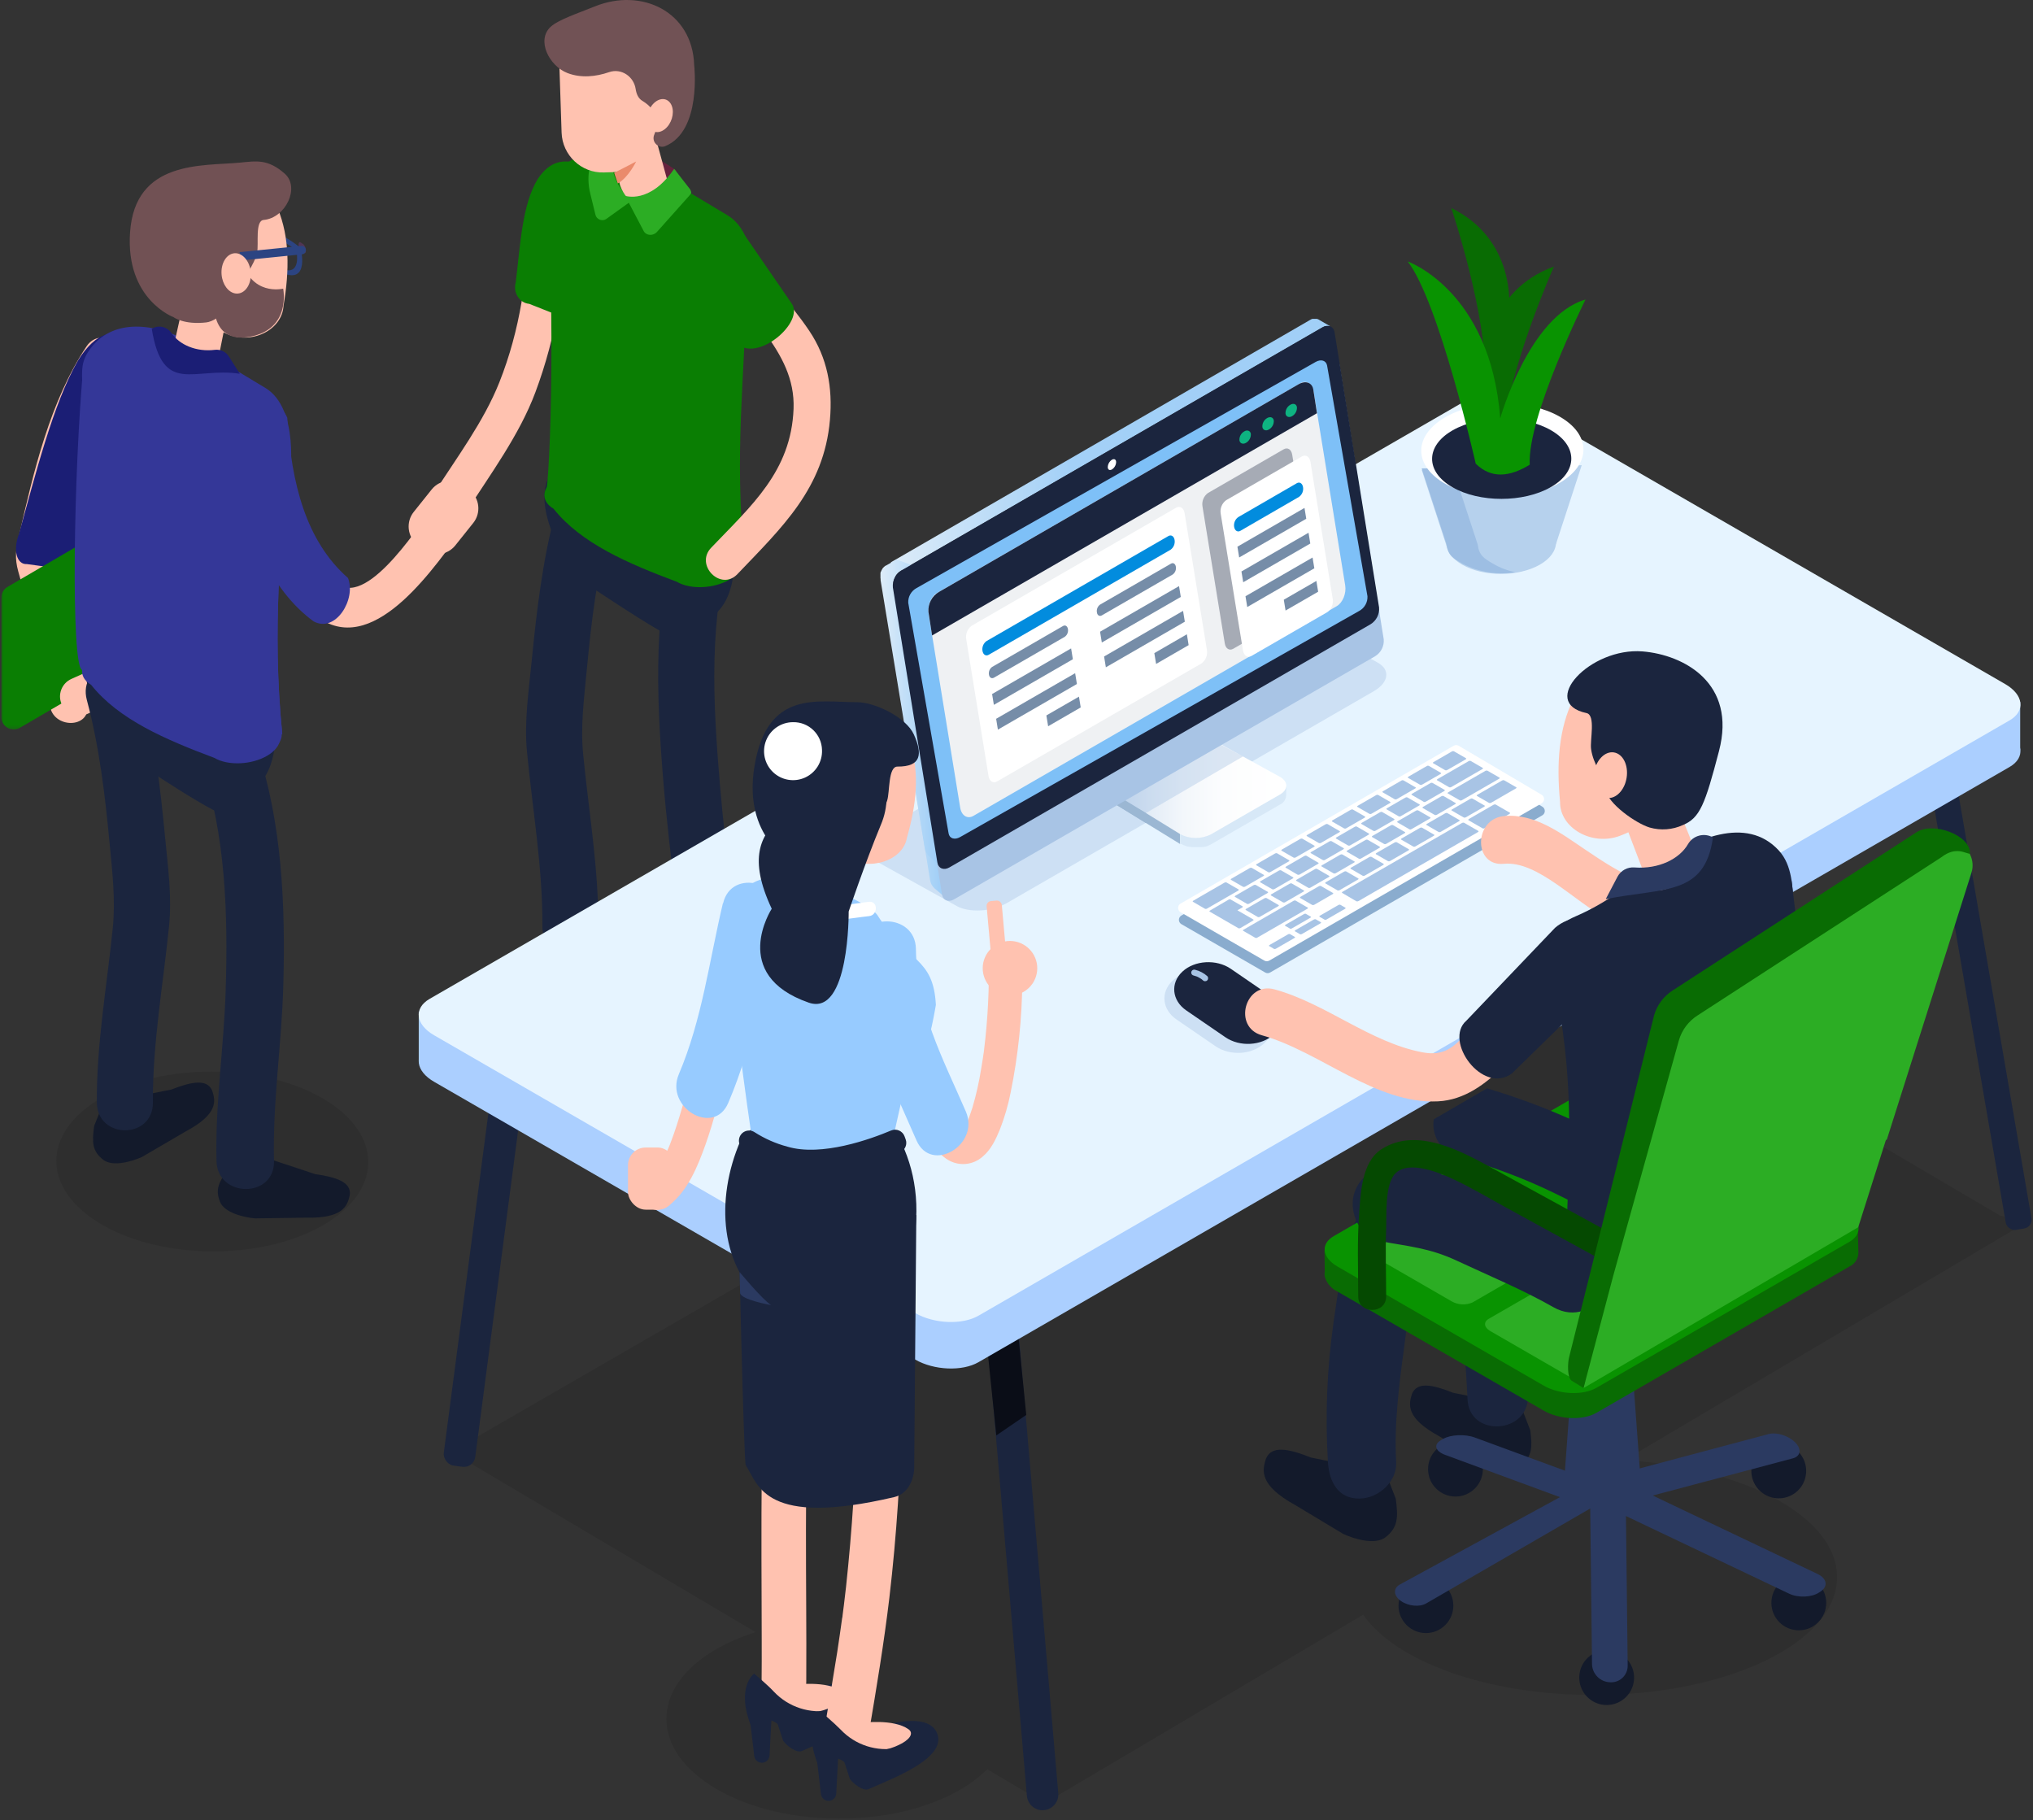 <svg xmlns="http://www.w3.org/2000/svg" xmlns:xlink="http://www.w3.org/1999/xlink" width="554" height="496" viewBox="0 0 554 496">
  <rect x="0" y="0" width="554" height="496" fill="#333333" stroke="none"/>
  <defs>
    <polygon id="adm_aboutadm-a" points="0 .552 52.83 .552 52.83 66.778 0 66.778"/>
    <linearGradient id="adm_aboutadm-c" x1="100.006%" x2="-.014%" y1="50.007%" y2="50.007%">
      <stop offset="4%" stop-color="#FFF"/>
      <stop offset="32%" stop-color="#FCFDFE"/>
      <stop offset="51%" stop-color="#F3F7FB"/>
      <stop offset="67%" stop-color="#E4EDF7"/>
      <stop offset="82%" stop-color="#CEDEF0"/>
      <stop offset="96%" stop-color="#B3CBE8"/>
      <stop offset="100%" stop-color="#A8C4E5"/>
    </linearGradient>
    <linearGradient id="adm_aboutadm-d" x1=".04%" x2="98.71%" y1="50.018%" y2="50.018%">
      <stop offset="0%" stop-color="#DDECF8"/>
      <stop offset="88%" stop-color="#A1CFF7"/>
    </linearGradient>
    <linearGradient id="adm_aboutadm-e" x1="-9452.266%" x2="-9352.234%" y1="49.997%" y2="49.997%">
      <stop offset="4%" stop-color="#FFF"/>
      <stop offset="32%" stop-color="#FCFDFE"/>
      <stop offset="51%" stop-color="#F3F7FB"/>
      <stop offset="67%" stop-color="#E4EDF7"/>
      <stop offset="82%" stop-color="#CEDEF0"/>
      <stop offset="96%" stop-color="#B3CBE8"/>
      <stop offset="100%" stop-color="#A8C4E5"/>
    </linearGradient>
    <linearGradient id="adm_aboutadm-f" x1=".002%" x2="100.058%" y1="49.977%" y2="49.977%">
      <stop offset="0%" stop-color="#DDECF8"/>
      <stop offset="41%" stop-color="#A3D0F7"/>
      <stop offset="88%" stop-color="#A1CFF7"/>
    </linearGradient>
    <linearGradient id="adm_aboutadm-g" x1=".022%" x2="98.97%" y1="49.845%" y2="49.845%">
      <stop offset="0%" stop-color="#DDECF8"/>
      <stop offset="88%" stop-color="#A1CFF7"/>
    </linearGradient>
  </defs>
  <g fill="none" fill-rule="evenodd">
    <path fill="#000" fill-opacity=".1" d="M88 333.878C71.455 343.416 44.546 343.368 27.897 333.77 11.247 324.172 11.163 308.66 27.708 299.122 44.253 289.584 71.162 289.633 87.812 299.23 104.461 308.828 104.546 324.341 88 333.878M196 298.878C179.455 308.416 152.546 308.367 135.897 298.77 119.247 289.172 119.163 273.659 135.708 264.122 152.253 254.584 179.164 254.632 195.812 264.23 212.461 273.828 212.546 289.34 196 298.878"/>
    <path fill="#131A2B" d="M46.689 296.893L28.15 300.565 25.658 306.815C25.06 311.295 25.092 313.68 28.15 316.043 30.723 318.032 35.969 316.497 38.71 315.257L50.616 308.3C59.441 303.576 58.775 300.076 57.823 297.187 56.41 293.95 52.328 294.699 46.689 296.893M85.859 319.937L67.959 314 62.572 318.216C59.738 321.824 58.533 323.917 59.95 327.482 61.143 330.481 66.464 331.731 69.471 332L83.347 331.808C93.409 332.042 94.644 328.665 95.319 325.68 95.773 322.163 91.862 320.806 85.859 319.937M134.843 263.081L151.52 255 160.223 255.298C160.75 266.895 159.764 265.3 155.996 267.461L141.842 272.729C134.586 274.543 132.408 274.51 128.906 272.015 127.085 269.042 129.951 266.259 134.843 263.081M182.008 294.322L187.895 276.258 194.342 270C203.393 277.743 201.494 277.357 200.415 281.672L194.232 295.888C190.398 302.552 188.814 304.147 184.444 305 180.918 304.268 180.887 300.186 182.008 294.322"/>
    <path fill="#FFC2B0" d="M23.62,94.328 C13.568,109.409 9.128,128.649 5.155,146.061 C4.299,149.813 3.969,152.051 4.977,155.727 C8.331,167.961 12.136,179.396 13.582,192.15 C14.312,198.58 24.594,198.653 23.856,192.15 C22.513,180.303 20.21,168.626 16.4,157.301 C15.682,155.167 14.898,153.062 14.077,150.966 C14.83,152.886 13.822,154.302 14.214,152.586 C14.46,151.515 14.684,150.436 14.926,149.363 C18.717,132.59 22.819,113.97 32.492,99.46 C36.142,93.982 27.249,88.883 23.62,94.328"/>
    <path fill="#1B1E75" d="M21.259,98.219 C14.503,109.869 9.607,129.562 5.161,145.508 C3.476,149.908 4.539,153.891 7.351,153.713 L16.754,155 C19.073,154.854 23.485,149.892 24.568,146.21 L36.492,105.664 C38.433,99.066 37.001,93.393 33.181,92.543 L32.311,92.416 C31.647,89.987 26.352,89.959 21.259,98.219"/>
    <g transform="translate(.354 132)">
      <mask id="adm_aboutadm-b" fill="#fff">
        <use xlink:href="#adm_aboutadm-a"/>
      </mask>
      <path fill="#0A7E03" d="M51.138,39.405 L5.077,66.315 C2.82,67.633 -0,65.985 -0,63.348 L-0,30.891 C-0,29.667 0.645,28.537 1.693,27.926 L47.754,1.016 C50.01,-0.303 52.83,1.344 52.83,3.981 L52.83,36.438 C52.83,37.662 52.186,38.793 51.138,39.405" mask="url(#adm_aboutadm-b)"/>
    </g>
    <path fill="#FFF" d="M34.354,163.13 C34.354,166.829 31.669,171.337 28.356,173.198 C25.041,175.06 22.354,173.569 22.354,169.87 C22.354,166.171 25.041,161.663 28.356,159.802 C31.669,157.94 34.354,159.431 34.354,163.13"/>
    <path fill="#FFC2B0" d="M27.252,192.995 L23.809,194.538 C21.164,195.723 18.018,194.549 16.821,191.928 C15.624,189.307 16.809,186.192 19.457,185.005 L22.898,183.462 C25.545,182.277 28.689,183.451 29.888,186.073 C31.085,188.694 29.899,191.808 27.252,192.995"/>
    <path fill="#FFF" d="M65.282,61.468 L65.353,63.374 C65.353,63.374 65.606,69.118 59.891,66.147 C54.178,63.177 54.355,56.011 54.355,56.011 C54.355,56.011 58.699,55.506 65.282,61.468"/>
    <path fill="#513554" d="M54.767,55.814 C54.767,55.814 59.052,55.593 65.485,61.059 L65.539,62.705 C65.539,62.705 65.736,67.669 60.131,64.825 C54.528,61.982 54.767,55.814 54.767,55.814 M60.029,65.82 C67.561,69.642 67.294,62.958 67.294,62.958 L67.354,62.986 L67.132,60.713 C58.729,53.665 53.387,54.003 53.387,54.003 C53.387,54.003 52.497,61.998 60.029,65.82"/>
    <polygon fill="#513554" points="70.354 65 65.611 62.768 65.354 60 70.098 62.232"/>
    <path fill="#513554" d="M53.77 55.923L53.1 55.484C52.735 55.244 52.403 54.51 52.359 53.846 52.315 53.18 52.575 52.837 52.939 53.076L53.609 53.517C53.974 53.757 54.305 54.489 54.35 55.154 54.394 55.819 54.134 56.164 53.77 55.923M82.77 68.924L82.1 68.484C81.735 68.244 81.403 67.509 81.359 66.844 81.315 66.18 81.576 65.837 81.94 66.076L82.609 66.516C82.974 66.757 83.305 67.49 83.35 68.154 83.394 68.82 83.134 69.163 82.77 68.924"/>
    <path fill="#2C4482" d="M76.797,73.252 C71.292,71.088 70.493,65.74 70.493,65.74 L70.213,63.953 C76.084,63.983 80.783,68.308 80.783,68.308 C80.783,68.308 82.303,75.415 76.797,73.252 M81.912,67.6 C81.912,67.6 76.04,62.138 68.354,62 L68.577,64.324 L68.638,64.35 C68.638,64.35 69.712,71.552 77.113,74.46 C84.511,77.366 81.912,67.6 81.912,67.6"/>
    <path fill="#2C4482" d="M72.531,67.706 L72.531,67.706 C72.356,67.428 72.302,67.074 72.41,66.916 L73.665,65.076 C73.773,64.918 74.002,65.015 74.176,65.293 C74.352,65.573 74.407,65.925 74.299,66.083 L73.043,67.925 C72.936,68.083 72.706,67.984 72.531,67.706"/>
    <path fill="#FCFEFF" d="M56.531,59.706 L56.531,59.706 C56.356,59.428 56.302,59.074 56.41,58.916 L57.664,57.076 C57.773,56.918 58.003,57.015 58.176,57.294 C58.352,57.572 58.407,57.926 58.299,58.084 L57.043,59.924 C56.936,60.082 56.706,59.985 56.531,59.706"/>
    <path fill="#1B253E" d="M54.813 207.66C61.516 227.537 62.134 248.907 61.504 269.71 61.034 285.212 58.611 300.851 58.996 316.358 59.247 326.528 74.913 326.567 74.66 316.358 74.266 300.422 76.775 284.358 77.206 268.422 77.791 246.738 76.898 224.151 69.918 203.451 66.683 193.859 51.548 197.978 54.813 207.66M23.664 190.74C27.09 203.559 28.643 216.785 29.886 229.988 30.621 237.791 31.519 245.235 30.721 253.016 29.117 268.674 26.285 284.631 26.391 300.403 26.458 310.521 41.736 310.544 41.667 300.403 41.56 284.394 44.467 268.211 46.07 252.317 46.877 244.312 45.79 236.484 45.02 228.481 43.668 214.412 42.046 200.22 38.396 186.557 35.79 176.812 21.048 180.95 23.664 190.74"/>
    <path fill="#1B253E" d="M36.881,210.822 L36.881,210.822 C38.316,212.461 32.154,204.491 33.998,205.627 C37.839,207.992 59.399,222.923 63.887,222.999 C69.307,223.09 66.147,217.751 70.181,214.061 C74.009,210.559 74.91,204.873 75.284,199.645 C75.387,198.199 75.459,196.691 74.891,195.362 C74.279,193.927 73.014,192.909 71.789,191.964 C62.213,184.576 43.371,166.286 29.989,172.135 C14.527,178.893 30.02,202.98 36.881,210.822"/>
    <path fill="#343798" d="M24.822,94.741 C21.967,98.446 22.306,100.735 22.442,105.794 C22.576,110.74 25.906,115.02 30.639,116.356 L78.978,130 C78.978,130 81.755,111.283 72.221,105.649 C67.085,102.614 59.117,97.758 52.858,93.924 C43.667,88.292 31.417,86.182 24.822,94.741"/>
    <path fill="#FFC2B0" d="M47.391,94.097 L51.416,76 L62.354,83.427 L59.061,99.904 C58.74,102.58 46.601,100.244 47.391,94.097"/>
    <path fill="#FFC2B0" d="M53.933,49.604 C53.933,49.604 42.466,41.735 42.355,60.858 C42.278,74.159 50.478,85.688 61.553,90.879 C68.451,94.111 76.883,89.971 77.26,83.348 C78.904,73.686 78.929,64.653 75.712,56.879 C76.167,48.893 70.59,51.734 60.951,51.217 L53.933,49.604 Z"/>
    <path fill="#715154" d="M47.294,86.43 C47.294,86.43 34.193,81.611 35.438,63.347 C36.786,43.584 55.128,45.285 65.325,44.318 C69.84,43.889 72.979,43.244 77.602,47.33 C81.807,51.045 77.873,59.396 71.844,59.935 C69.452,60.148 70.547,66.53 70.065,68.72 C69.206,72.614 66.758,74.517 65.853,78.292 C64.995,81.864 59.681,87.462 56.226,87.857 C50.073,88.562 47.294,86.43 47.294,86.43"/>
    <path fill="#343798" d="M22.361,182.555 C19.274,181.363 20.013,128.304 22.785,99 L77.354,124.972 C77.079,149.917 73.93,169.602 76.917,200 L22.361,182.555 Z"/>
    <path fill="#343798" d="M58.436,206.53 C45.061,201.523 32.322,196.04 24.835,186.617 C21.159,184.44 21.623,180.598 25.868,178.083 C30.114,175.567 36.594,175.291 40.272,177.47 L73.874,197.381 C77.551,199.56 77.086,203.401 72.84,205.917 C68.595,208.433 62.113,208.709 58.436,206.53"/>
    <path fill="#343798" d="M77.354,125.271 L68.374,121 C68.005,145.266 65.032,164.757 67.96,194.547 L67.811,194.5 C67.876,196.185 66.676,197.978 64.278,199.362 C60.005,201.829 53.481,202.099 49.781,199.963 C43.317,197.607 37.009,195.138 31.354,192.19 C38.788,197.884 48.579,201.855 58.736,205.559 C62.438,207.695 68.961,207.425 73.235,204.958 C75.633,203.574 76.832,201.78 76.769,200.096 L76.918,200.144 C73.935,169.809 77.081,150.164 77.354,125.271"/>
    <path fill="#2C4482" d="M82.367,69.298 L65.551,70.995 C64.952,71.055 64.416,70.589 64.359,69.959 C64.302,69.329 64.744,68.764 65.342,68.704 L82.158,67.005 C82.757,66.946 83.294,67.412 83.349,68.041 C83.407,68.672 82.965,69.237 82.367,69.298"/>
    <path fill="#1B1E75" d="M65.354,101.85 C52.817,99.935 44.348,107.94 41.354,89.6 C43.184,88.45 45.543,89.008 46.769,90.806 C48.919,93.961 53.496,95.958 58.553,95.328 C60.066,95.139 61.552,95.847 62.377,97.15 L65.354,101.85 Z"/>
    <path fill="#FFC2B0" d="M67.375,117.869 C68.227,128.363 69.887,137.962 74.256,147.582 C77.396,154.498 80.619,164.399 87.416,168.76 C102.76,178.603 119.115,153.388 126.363,143.793 C130.294,138.592 121.525,133.531 117.64,138.673 C113.534,144.107 98.376,167.918 90.561,157.648 C82.219,146.682 78.564,131.256 77.476,117.869 C76.951,111.405 66.845,111.35 67.375,117.869"/>
    <path fill="#343798" d="M62.553,118.334 C65.665,144.351 73.956,160.899 85.443,169.314 C91.484,172.622 97.136,163.191 94.825,157.497 C83.386,147.435 79.371,131.744 78.282,113.83 C76.788,110.195 72.538,108.229 68.452,109.284 C64.196,110.384 61.593,114.374 62.553,118.334"/>
    <path fill="#FFC2B0" d="M144.158,59.882 C143.799,75.166 141.758,89.869 136.07,104.192 C131.803,114.937 124.342,124.852 118.168,134.533 C114.65,140.05 123.467,145.13 126.97,139.637 C133.629,129.197 141.532,118.572 145.9,106.881 C151.644,91.501 153.969,76.215 154.353,59.882 C154.506,53.371 144.311,53.374 144.158,59.882"/>
    <path fill="#0A7E03" d="M146.568,48.723 C142.251,55.776 141.81,66.665 140.544,76.938 C139.751,79.713 141.536,82.559 144.221,82.799 L154.831,86.994 C157.047,87.193 159.093,82.278 159.439,79.913 L163.259,53.872 C163.88,49.635 161.417,45.592 157.562,44.522 C153.544,43.408 149.921,43.761 146.568,48.723"/>
    <path fill="#66223D" d="M186.354,58 L162.354,51.971 L165.837,40.006 C173.065,39.869 178.152,42.208 184.239,46.4 L186.354,58 Z"/>
    <path fill="#FFC2B0" d="M113.716,148.436 L115.174,149.61 C117.888,151.796 121.891,151.355 124.068,148.63 L128.969,142.498 C131.148,139.771 130.708,135.751 127.992,133.564 L126.535,132.39 C123.819,130.204 119.817,130.645 117.639,133.371 L112.74,139.502 C110.561,142.228 111.001,146.248 113.716,148.436"/>
    <path fill="#1B253E" d="M184.92 142.448C177.853 164.686 178.848 189.397 180.722 212.395 181.596 223.136 182.866 233.835 184.142 244.533 184.957 251.371 187.125 264.659 187.055 271.567 186.951 281.68 201.249 281.375 201.351 271.254 201.421 264.347 200.298 251.372 199.482 244.533 198.256 234.24 197.032 223.945 196.163 213.612 194.313 191.591 192.937 167.947 199.713 146.624 202.775 136.988 187.967 132.859 184.92 142.448M151.349 139.581C147.837 152.805 146.221 166.525 144.887 180.142 144.084 188.354 142.815 196.592 143.602 204.831 145.11 220.563 147.91 236.538 147.803 252.374 147.736 262.537 162.976 262.547 163.046 252.374 163.15 236.769 160.423 221.014 158.91 205.516 158.153 197.753 159.176 190.179 159.91 182.418 161.139 169.417 162.692 156.401 166.046 143.779 168.652 133.968 153.953 129.782 151.349 139.581"/>
    <path fill="#1B253E" d="M161.882,163.822 L161.882,163.822 C163.317,165.461 157.154,157.491 158.998,158.627 C162.84,160.992 184.399,175.923 188.887,175.999 C194.307,176.09 191.147,170.75 195.181,167.061 C199.009,163.559 199.911,157.873 200.284,152.645 C200.386,151.199 200.458,149.691 199.892,148.362 C199.28,146.927 198.014,145.909 196.789,144.964 C187.213,137.575 168.372,119.286 154.99,125.135 C139.527,131.893 155.02,155.98 161.882,163.822"/>
    <path fill="#0A7E03" d="M150.822,47.741 C147.968,51.446 148.306,53.735 148.442,58.794 C148.575,63.739 151.906,68.02 156.64,69.356 L204.978,83 C204.978,83 207.755,64.282 198.221,58.649 C193.085,55.614 185.117,50.758 178.858,46.924 C169.666,41.292 157.418,39.182 150.822,47.741"/>
    <path fill="#0A7E03" d="M148.354,135.556 C149.791,137.421 151.623,85.103 148.779,52 L203.354,77.972 C203.079,102.917 199.929,122.603 202.917,153 L148.354,135.556 Z"/>
    <path fill="#0A7E03" d="M184.437,158.53 C171.061,153.523 158.321,148.041 150.834,138.618 C147.158,136.439 147.623,132.598 151.869,130.082 C156.114,127.567 162.595,127.291 166.272,129.47 L199.875,149.382 C203.55,151.561 203.086,155.401 198.84,157.918 C194.594,160.433 188.112,160.709 184.437,158.53"/>
    <path fill="#2CAD24" d="M173.354,53.812 C173.354,53.812 167.59,53.788 166.51,43.547 L162.673,43 C162.143,43.429 161.034,43.139 160.517,46.564 C160.21,48.603 160.349,50.685 160.837,52.687 L162.261,58.525 C162.58,59.834 164.152,60.431 165.229,59.653 L173.354,53.812 Z"/>
    <path fill="#FFC2B0" d="M195.62,71.79 C201.744,85.7 216.869,95.106 216.25,111.394 C215.601,128.439 204.731,137.802 193.793,149.256 C189.282,153.978 196.419,161.186 200.938,156.454 C213.139,143.678 224.536,133.087 226.161,114.425 C226.928,105.64 225.485,97.54 220.542,90.165 C215.136,82.1 208.335,75.717 204.346,66.653 C201.714,60.677 193.005,65.85 195.62,71.79"/>
    <path fill="#0A7E03" d="M187.391,69.944 L200.682,93.402 C206.034,99.205 219.583,87.72 215.648,82.581 L200.912,61.15 C198.38,57.876 193.75,57.031 190.204,59.199 C186.508,61.458 185.266,66.195 187.391,69.944"/>
    <path fill="#715154" d="M58.777,80.355 C58.138,80.809 56.718,93.885 68.089,91.768 C79.459,89.652 77.165,78.651 77.165,78.651 C77.165,78.651 68.14,80.921 65.64,70.092 C63.14,59.264 58.777,80.355 58.777,80.355"/>
    <path fill="#FFC2B0" d="M68.326 74.163C68.588 77.194 67.023 79.803 64.83 79.99 64.59 80.01 64.351 80 64.119 79.963 62.222 79.662 60.617 77.537 60.383 74.838 60.121 71.806 61.685 69.197 63.879 69.01 66.072 68.825 68.062 71.131 68.326 74.163M169.007 50.613L163.354 30 177.689 33.921 182.286 50.753C183.279 53.494 173.161 61.122 169.007 50.613"/>
    <path fill="#FFC2B0" d="M168.559,46.86 L164.572,46.994 C158.433,47.2 153.242,42.315 153.037,36.139 L152.361,15.745 C152.155,9.568 157.011,4.346 163.149,4.139 L167.137,4.006 C173.276,3.799 178.467,8.684 178.671,14.861 L179.348,35.255 C179.554,41.431 174.698,46.654 168.559,46.86"/>
    <path fill="#715255" d="M165.985,19.658 C162.381,20.901 158.325,21.331 154.624,19.901 C149.64,17.978 146.118,10.974 150.027,7.333 C152.141,5.365 157.558,3.589 162.062,1.761 C174.834,-3.426 188.68,3.126 189.165,17.72 C189.165,17.72 191.301,35.759 181.224,39.848 C180.42,40.174 179.494,39.958 178.865,39.36 L178.79,39.289 C178.081,38.617 177.899,37.573 178.292,36.678 C179.216,34.572 180.065,30.515 175.015,27.461 C173.96,26.823 173.429,25.647 173.219,24.255 C172.7,20.804 169.281,18.521 165.985,19.658"/>
    <path fill="#FFC2B0" d="M181.185,35.184 C179.398,36.61 177.353,36.119 176.618,34.084 C175.884,32.049 176.737,29.243 178.524,27.816 C180.311,26.389 182.355,26.882 183.09,28.917 C183.826,30.951 182.973,33.758 181.185,35.184"/>
    <path fill="#EA8A6C" d="M167.354,47.093 C167.354,47.093 173.331,44.056 173.354,44 C173.354,44 171.312,48.315 168.344,50 L167.354,47.093 Z"/>
    <path fill="#2CAD24" d="M170.354,53.348 C170.354,53.348 177.067,55.734 183.707,46 L188.073,51.608 C188.461,52.467 188.506,52.569 187.831,53.327 L179.016,63.205 C177.984,64.366 176.071,64.233 175.404,62.954 L170.354,53.348 Z"/>
    <g fill-rule="nonzero" transform="translate(114 56)">
      <path fill="#000" d="M328.67,341.88 L438.33,277 L431,275.23 L277.18,184.74 L8.93,339.61 L91.93,388.76 C88.196,389.9 84.598,391.446 81.2,393.37 C62.98,403.89 63.07,421 81.41,431.59 C99.75,442.18 129.41,442.23 147.6,431.71 C150.309,430.178 152.804,428.295 155.02,426.11 L170.68,435.37 L257.47,384 C266.31,396.72 291.09,405.88 320.31,405.88 C356.93,405.88 386.61,391.49 386.61,373.74 C386.61,357.38 361.34,343.88 328.67,341.88 Z" opacity=".1"/>
      <rect width="8.647" height="130.035" x="14.957" y="214.054" fill="#1B253E" rx="3.1" transform="rotate(7.481 19.28 279.071)"/>
      <path fill="#1B253E" d="M170.47,437.26 L170.47,437.26 C171.604,437.163 172.653,436.62 173.386,435.75 C174.119,434.88 174.477,433.754 174.38,432.62 L157.53,236.94 C157.318,234.58 155.241,232.834 152.88,233.03 L152.88,233.03 C151.747,233.127 150.699,233.67 149.967,234.541 C149.235,235.411 148.88,236.537 148.98,237.67 L165.83,433.36 C165.927,434.493 166.47,435.541 167.341,436.273 C168.211,437.005 169.337,437.36 170.47,437.26 L170.47,437.26 Z"/>
      <polygon fill="#0A0D17" points="157.5 335.15 165.66 329.56 163.32 306.06 154.63 307.42"/>
      <rect width="7.11" height="133.85" x="421.577" y="146.059" fill="#1B253E" rx="2.37" transform="rotate(170.23 425.132 212.984)"/>
      <rect width="22.75" height="13.21" x="413.76" y="135.29" fill="#ABCFFF" transform="rotate(180 425.135 141.895)"/>
      <rect width="22.75" height="13.21" x=".11" y="219.77" fill="#ABCFFF" transform="rotate(180 11.485 226.375)"/>
      <path fill="#ABCFFF" d="M152.62,315.2 L433.61,153 C438.01,150.46 437.46,146 432.37,143.08 L301.26,67.35 C296.17,64.41 288.48,64.09 284.07,66.64 L3.07,228.87 C-1.33,231.41 -0.78,235.87 4.31,238.79 L135.42,314.49 C140.52,317.42 148.21,317.74 152.62,315.2 Z"/>
      <path fill="#E6F4FF" d="M152.62,302.53 L433.62,140.3 C438.02,137.75 437.47,133.3 432.38,130.38 L301.26,54.68 C296.17,51.74 288.48,51.42 284.07,53.96 L3.07,216.19 C-1.33,218.74 -0.78,223.19 4.31,226.11 L135.42,301.81 C140.52,304.75 148.21,305.07 152.62,302.53 Z"/>
      <path fill="#131A2B" d="M243.22 341.17L263.61 345.33 266.36 352.41C267.02 357.48 266.98 360.18 263.61 362.86 260.78 365.11 255.01 363.37 252 361.97L238.9 354.09C229.19 348.74 229.9 344.77 230.97 341.5L230.97 341.5C232.52 337.84 237 338.69 243.22 341.17zM281.92 323.51L300.5 327.28 303 333.72C303.6 338.34 303.57 340.79 300.5 343.23 297.93 345.23 292.67 343.7 289.93 342.42L278 335.26C269.15 330.4 269.82 326.79 270.77 323.81L270.77 323.81C272.18 320.48 276.27 321.25 281.92 323.51z"/>
      <path fill="#A8C4E5" d="M160.35,190.09 L260.35,132.36 C264.45,130 264.94,126.51 261.45,124.57 L239.13,112.16 C235.65,110.22 229.5,110.56 225.41,112.92 L125.41,170.65 C121.32,173.01 120.83,176.5 124.32,178.44 L146.64,190.85 C150.11,192.8 156.26,192.45 160.35,190.09 Z" opacity=".4" style="mix-blend-mode:multiply"/>
      <path fill="#9BB7D3" d="M181.77,153.89 C181.77,153.89 182.32,154.2 182.36,154.25 C182.4,154.3 182.57,154.49 182.66,154.57 L182.99,154.84 C183.1,154.92 207.58,169.98 207.58,169.98 L207.58,173.98 L183.35,159.09 L182.98,158.84 L182.87,158.74 C182.792,158.689 182.719,158.632 182.65,158.57 L182.65,158.57 L182.41,158.32 L182.35,158.25 L182.28,158.17 L182.28,158.1 L182.14,157.89 C182.118,157.871 182.101,157.847 182.09,157.82 L182.09,157.76 L182,157.58 L182,157.49 C182,157.49 182,157.49 182,157.44 C181.996,157.38 181.996,157.32 182,157.26 C181.997,157.227 181.997,157.193 182,157.16 C182,157.16 182,157.16 182,157.16 C182,157.16 182,157.03 182,156.96 C182,156.89 182,156.89 182,156.86 L182,153.86 L181.77,153.89 Z"/>
      <path fill="#D7E8F7" d="M207.69,170 C207.85,170.09 208.02,170.18 208.2,170.26 L208.36,170.34 C208.55,170.42 208.75,170.5 208.96,170.57 L208.96,170.57 C209.134,170.631 209.311,170.681 209.49,170.72 L209.57,170.72 L210.04,170.82 L210.1,170.82 L210.73,170.91 L210.96,170.91 L211.33,170.91 L212.18,170.91 L212.47,170.91 L212.75,170.91 L213.04,170.91 L213.32,170.91 L213.62,170.86 L213.88,170.86 L214.24,170.77 L214.45,170.71 C214.664,170.652 214.874,170.582 215.08,170.5 L215.38,170.37 L215.53,170.31 L215.97,170.08 L234.74,159.24 C235.9,158.57 236.48,158.92 236.48,158.04 L236.48,160.85 C236.384,161.91 235.722,162.836 234.75,163.27 L216,174.08 L215.56,174.31 L215.41,174.37 L215.15,174.49 L215.15,174.49 C214.944,174.572 214.734,174.642 214.52,174.7 L214.52,174.7 L214.36,174.7 L213.99,174.79 L213.91,174.79 L213.74,174.79 L213.43,174.84 L213.33,174.84 L213.15,174.84 L212.87,174.84 L212.58,174.84 L212.29,174.84 L211.44,174.84 L211.07,174.84 L210.84,174.84 L210.21,174.75 L210.15,174.75 L209.68,174.65 L209.6,174.65 C209.42,174.65 209.24,174.55 209.07,174.5 L209.07,174.5 L208.47,174.27 L208.31,174.19 C208.13,174.11 207.96,174.02 207.8,173.93 L207.73,173.93 L207.73,173.93 L207.73,169.93 L207.69,170 Z"/>
      <path fill="url(#adm_aboutadm-c)" d="M183.5,151.64 C181.25,152.94 181.18,155.05 183.36,156.38 L207.58,171.28 C210.212,172.674 213.358,172.696 216.01,171.34 L234.78,160.51 C237.13,159.15 237.09,156.94 234.69,155.62 L209.06,141.54 C206.469,140.281 203.439,140.307 200.87,141.61 L183.5,151.64 Z"/>
      <polygon fill="#A8C4E5" points="224.72 150.13 198.27 165.55 192.03 161.81 218.12 146.63" opacity=".4" style="mix-blend-mode:multiply"/>
      <polygon fill="#9BB7D3" points="198.27 165.55 198.27 168.28 190.39 163.43 190.39 160.93"/>
      <path fill="url(#adm_aboutadm-d)" d="M127.33,110.34 L127.33,110.34 L127.33,110.21 C127.325,110.167 127.325,110.123 127.33,110.08 L127.33,110.08 L127.33,110.08 C127.325,110.05 127.325,110.02 127.33,109.99 C127.325,109.947 127.325,109.903 127.33,109.86 C127.33,109.86 127.33,109.86 127.33,109.8 L127.33,109.74 C127.325,109.697 127.325,109.653 127.33,109.61 C127.335,109.57 127.335,109.53 127.33,109.49 L127.33,109.49 C127.321,109.451 127.321,109.409 127.33,109.37 L127.33,109.24 L127.33,109.24 C127.333,109.217 127.333,109.193 127.33,109.17 C127.334,109.13 127.334,109.09 127.33,109.05 L127.33,108.96 L127.33,108.96 L127.33,108.96 L127.33,108.85 C127.326,108.813 127.326,108.777 127.33,108.74 L127.33,108.74 L127.33,108.74 L127.33,108.74 L127.38,108.63 L127.38,108.52 L127.38,108.52 L127.38,108.52 L127.44,108.41 L128,108 C128.005,107.977 128.005,107.953 128,107.93 L128,107.93 L128.11,107.76 L128.11,107.7 L128.11,107.7 L128.25,107.49 L128.25,107.49 L128.25,107.49 L128.3,107.42 L128.39,107.31 L128.39,107.31 L128.39,107.31 L128.39,107.31 L128.48,107.21 L128.55,107.13 L128.55,107.13 C128.578,107.092 128.612,107.058 128.65,107.03 L128.75,106.93 L128.75,106.93 L128.85,106.84 L128.97,106.75 L128.97,106.75 L129.05,106.68 L129.17,106.6 L129.17,106.6 L129.17,106.6 L129.24,106.6 L129.36,106.53 L129.99,106.17 L133.45,108.04 L132.58,108.54 L132.47,108.62 L132.35,108.7 L132.24,108.79 L132.19,108.79 L132.01,108.94 L132.01,108.94 L131.84,109.1 L131.84,109.1 L132,109 L132,109 L131.86,109.17 L131.86,109.17 C131.81,109.17 131.77,109.28 131.72,109.34 L131.66,109.44 C131.63,109.474 131.603,109.511 131.58,109.55 L131.49,109.69 L131.43,109.78 C131.43,109.78 131.43,109.83 131.43,109.86 C131.399,109.908 131.373,109.958 131.35,110.01 L131.35,110.01 C131.313,110.078 131.279,110.148 131.25,110.22 L131.25,110.22 L131.16,110.44 L131.16,110.44 C131.129,110.508 131.102,110.578 131.08,110.65 L131.08,110.65 C131.052,110.718 131.029,110.789 131.01,110.86 L131.01,110.86 L130.95,111.07 L130.95,111.07 C130.95,111.14 130.95,111.21 130.95,111.28 L130.95,111.28 C130.945,111.35 130.945,111.42 130.95,111.49 L130.95,111.49 C130.95,111.56 130.95,111.63 130.95,111.7 L130.95,112.07 C130.95,112.07 130.95,112.16 130.95,112.2 C130.95,112.24 130.95,112.3 130.95,112.34 C130.95,112.38 130.95,112.42 130.95,112.45 L130.95,112.65 L142.9,186.49 C142.96,186.84 144.32,189.09 144.01,188.91 L140.74,186.14 C140.049,185.552 139.591,184.736 139.45,183.84 L127.72,111.39 C127.67,111.04 127.58,110.51 127.58,110.51 C127.58,110.51 127.58,110.44 127.58,110.4 L127.58,110.31 L127.58,110.31 L127.58,110.31 C127.58,110.31 127.58,110.22 127.58,110.18 L127.58,110.07 L127.33,110.34 Z"/>
      <path fill="url(#adm_aboutadm-e)" d="M132.91,108.17 C131.317,109.136 130.413,110.925 130.58,112.78 L142.7,187.7 C142.96,189.35 144.44,189.96 146,189.06 L260.73,122.82 C262.323,121.848 263.229,120.059 263.07,118.2 L251,43.29 C250.73,41.64 249.25,41.03 247.69,41.93 L132.91,108.17 Z"/>
      <path fill="url(#adm_aboutadm-f)" d="M128.93,97.86 L131.43,99.32 C131.561,99.389 131.719,99.389 131.85,99.32 L245.75,33.56 L245.75,33.56 L246.38,33.2 L246.47,33.15 L246.58,33.09 L246.87,32.96 L246.87,32.96 L247.13,32.88 L247.13,32.88 L247.4,32.88 L247.4,32.88 L247.64,32.88 L247.98,32.88 L248.14,32.88 L248.28,32.88 L248.39,32.88 L248.65,33 L245.31,31.06 C245.226,31.008 245.135,30.968 245.04,30.94 L245.04,30.94 L244.82,30.88 L244.74,30.88 L244.62,30.88 L244,30.88 L243.88,30.88 L243.88,30.88 L243.75,30.88 L243.63,30.88 L243.5,30.93 L243.39,30.98 L243.27,31.03 L243.15,31.1 C243.046,31.149 242.946,31.206 242.85,31.27 L242.85,31.27 L242.68,31.37 L242.68,31.37 L128.93,97.13 C128.799,97.205 128.718,97.344 128.718,97.495 C128.718,97.646 128.799,97.785 128.93,97.86 L128.93,97.86 Z"/>
      <path fill="url(#adm_aboutadm-g)" d="M125.93,101.61 L125.93,101.61 L125.93,101.48 C125.925,101.437 125.925,101.393 125.93,101.35 L125.93,101.35 L125.93,101.35 C125.925,101.32 125.925,101.29 125.93,101.26 C125.925,101.217 125.925,101.173 125.93,101.13 L125.93,101 C125.925,100.957 125.925,100.913 125.93,100.87 C125.93,100.87 125.93,100.79 125.93,100.75 L125.93,100.75 L125.93,100.62 L125.93,100.49 L125.93,100.49 C125.933,100.467 125.933,100.443 125.93,100.42 C125.934,100.38 125.934,100.34 125.93,100.3 L125.93,100.21 L125.93,100.21 L125.93,100.21 C125.934,100.173 125.934,100.137 125.93,100.1 L125.98,99.99 L125.98,99.99 L125.98,99.92 C126.003,99.886 126.019,99.849 126.03,99.81 L126.09,99.7 L126.09,99.7 L126.15,99.58 L126.21,99.47 C126.215,99.447 126.215,99.423 126.21,99.4 L126.21,99.4 L126.32,99.23 L126.32,99.23 L126.32,99.23 L126.46,99.02 L126.46,99.02 L126.46,99.02 L126.46,98.96 L126.55,98.84 L126.55,98.84 L126.55,98.84 L126.55,98.84 L126.64,98.74 L126.71,98.66 L126.71,98.66 L126.82,98.56 C126.851,98.524 126.884,98.491 126.92,98.46 L126.92,98.46 L127.02,98.37 L127.14,98.28 L127.14,98.28 L127.22,98.21 L127.34,98.13 L127.34,98.13 L127.34,98.13 L127.41,98.13 L127.53,98.06 L130.31,96.46 L134.47,98 L131.47,99.55 L131.36,99.63 L131.24,99.71 L131.13,99.8 L131.08,99.8 L130.9,99.95 L130.9,99.95 L130.73,100.11 L130.73,100.11 L130.57,100.28 L130.57,100.28 L130.42,100.45 L130.42,100.45 C130.37,100.45 130.33,100.56 130.28,100.62 L130.22,100.72 C130.19,100.754 130.163,100.791 130.14,100.83 L130.05,100.97 L129.99,101.06 C129.992,101.087 129.992,101.113 129.99,101.14 C129.959,101.188 129.933,101.238 129.91,101.29 L129.91,101.29 C129.873,101.358 129.839,101.428 129.81,101.5 L129.81,101.5 L129.72,101.72 L129.72,101.72 C129.687,101.791 129.661,101.865 129.64,101.94 L129.64,101.94 C129.612,102.008 129.589,102.079 129.57,102.15 L129.57,102.15 L129.51,102.36 L129.51,102.36 C129.51,102.43 129.51,102.5 129.46,102.58 L129.46,102.58 C129.45,102.65 129.45,102.72 129.46,102.79 L129.46,102.79 C129.46,102.86 129.46,102.93 129.46,103 L129.46,103.37 C129.455,103.413 129.455,103.457 129.46,103.5 C129.46,103.5 129.46,103.6 129.46,103.65 C129.46,103.7 129.46,103.72 129.46,103.75 L129.46,103.95 L141.46,177.79 C141.46,178.14 142.87,180.39 142.57,180.21 L139.3,177.44 C138.609,176.851 138.148,176.036 138,175.14 L126.11,103 C126.05,102.65 125.97,102.12 125.97,102.12 C125.97,102.12 125.97,102.05 125.97,102.01 C125.975,101.98 125.975,101.95 125.97,101.92 L125.97,101.92 L125.97,101.92 C125.97,101.92 125.97,101.84 125.97,101.79 L125.97,101.67 L125.93,101.61 Z"/>
      <path fill="#1B253E" d="M131.64,99.44 C130.051,100.409 129.148,102.195 129.31,104.05 L141.43,179 C141.7,180.65 143.17,181.26 144.73,180.36 L259.46,114.12 C261.057,113.152 261.964,111.36 261.8,109.5 L249.68,34.56 C249.41,32.91 247.93,32.3 246.38,33.2 L131.64,99.44 Z"/>
      <path fill="#7EC0F7" d="M135.74,104.26 C134.289,105.054 133.419,106.608 133.5,108.26 L144.5,171.11 C144.74,172.49 146.13,172.94 147.61,172.11 L256.4,110.47 C257.854,109.679 258.726,108.123 258.64,106.47 L247.64,43.62 C247.39,42.24 246,41.79 244.53,42.62 L135.74,104.26 Z"/>
      <path fill="#FFF" d="M187.87,71.28 C187.87,72 188.38,72.28 189.01,71.92 C189.693,71.478 190.118,70.732 190.15,69.92 C190.15,69.2 189.64,68.92 189.01,69.27 C188.327,69.716 187.902,70.465 187.87,71.28 Z"/>
      <path fill="#EFF1F3" d="M151.26,166.32 L250.26,109.18 C251.9,108.24 252.93,105.69 252.57,103.49 L243.97,50.7 C243.61,48.5 241.97,47.48 240.36,48.43 L141.36,105.57 C139.72,106.51 138.69,109.06 139.05,111.26 L147.65,164.05 C148,166.25 149.62,167.27 151.26,166.32 Z"/>
      <path fill="#1B253E" d="M140,117.16 L139,110.71 C138.854,108.503 139.97,106.404 141.88,105.29 L239.88,48.7 C241.78,47.61 243.57,48.25 243.88,50.15 L244.88,56.6 L140,117.16 Z"/>
      <path fill="#0EB381" d="M236.31 56.74C236.45 57.6 237.31 57.89 238.12 57.39 238.979 56.887 239.481 55.943 239.42 54.95 239.28 54.09 238.47 53.8 237.61 54.3 236.748 54.8 236.244 55.746 236.31 56.74L236.31 56.74zM230 60.37C230.14 61.22 231 61.52 231.81 61.02 232.674 60.517 233.177 59.567 233.11 58.57 232.97 57.72 232.16 57.43 231.3 57.92 230.436 58.423 229.933 59.373 230 60.37L230 60.37zM223.75 64C223.89 64.86 224.75 65.15 225.56 64.66 226.422 64.155 226.925 63.207 226.86 62.21 226.72 61.35 225.86 61.06 225.05 61.56 224.188 62.06 223.684 63.006 223.75 64z"/>
      <path fill="#1B253E" d="M215.16,78.35 L235.81,66.43 C236.86,65.83 237.9,66.43 238.13,67.9 L244.21,105.2 C244.449,106.604 243.871,108.022 242.72,108.86 L222.08,120.78 C221.03,121.39 219.99,120.78 219.76,119.32 L213.68,82 C213.448,80.602 214.02,79.192 215.16,78.35 L215.16,78.35 Z" opacity=".34" style="mix-blend-mode:multiply"/>
      <path fill="#FFF" d="M227.05,122.73 L247.69,110.81 C248.841,109.972 249.416,108.552 249.17,107.15 L243.1,69.85 C242.86,68.43 241.83,67.78 240.77,68.38 L220.13,80.3 C218.972,81.151 218.398,82.585 218.65,84 L224.73,121.31 C225,122.68 226,123.34 227.05,122.73 Z"/>
      <path fill="#028CDE" d="M224,88.65 L240,79.39 C240.835,78.779 241.253,77.75 241.08,76.73 L241.08,76.73 C240.91,75.73 240.16,75.22 239.39,75.67 L223.39,84.93 C222.559,85.543 222.142,86.571 222.31,87.59 L222.31,87.59 C222.49,88.61 223.25,89.09 224,88.65 Z"/>
      <polygon fill="#768DA8" points="223.68 95.91 241.96 85.36 241.48 82.41 223.2 92.97"/>
      <polygon fill="#768DA8" points="224.78 102.66 243.06 92.11 242.58 89.17 224.3 99.72"/>
      <polygon fill="#768DA8" points="225.88 109.41 244.16 98.86 243.68 95.92 225.4 106.47"/>
      <polygon fill="#768DA8" points="236.32 110.37 245.2 105.24 244.72 102.3 235.84 107.42"/>
      <path fill="#FFF" d="M157.7,156.94 L213.4,124.79 C214.549,123.946 215.125,122.526 214.89,121.12 L208.81,83.82 C208.58,82.4 207.54,81.75 206.49,82.35 L150.78,114.51 C149.636,115.354 149.064,116.769 149.3,118.17 L155.38,155.48 C155.61,156.9 156.65,157.55 157.7,156.94 Z"/>
      <path fill="#028CDE" d="M155.42,122.43 L205,93.79 C205.835,93.179 206.253,92.15 206.08,91.13 L206.08,91.13 C205.91,90.13 205.16,89.63 204.39,90.07 L154.81,118.7 C153.977,119.312 153.559,120.341 153.73,121.36 L153.73,121.36 C153.9,122.39 154.65,122.87 155.42,122.43 Z"/>
      <path fill="#768DA8" d="M156.83 128.68L176.16 117.52C176.821 117.039 177.154 116.226 177.02 115.42L177.02 115.42C176.88 114.6 176.29 114.23 175.68 114.58L156.35 125.74C155.689 126.221 155.356 127.034 155.49 127.84L155.49 127.84C155.62 128.66 156.22 129 156.83 128.68zM186.24 111.7L205.58 100.54C206.237 100.052 206.565 99.237 206.43 98.43L206.43 98.43C206.3 97.62 205.7 97.24 205.1 97.59L185.76 108.76C185.101 109.242 184.772 110.055 184.91 110.86L184.91 110.86C185 111.67 185.64 112.05 186.24 111.7z"/>
      <polygon fill="#768DA8" points="156.83 136.07 178.36 123.64 177.88 120.69 156.35 133.12"/>
      <polygon fill="#768DA8" points="186.25 119.08 207.77 106.66 207.29 103.71 185.77 116.14"/>
      <polygon fill="#768DA8" points="157.93 142.82 179.46 130.39 178.98 127.44 157.45 139.87"/>
      <polygon fill="#768DA8" points="187.35 125.84 208.87 113.41 208.39 110.46 186.87 122.89"/>
      <polygon fill="#768DA8" points="201.04 124.92 209.91 119.79 209.43 116.84 200.56 121.97"/>
      <polygon fill="#768DA8" points="171.62 141.9 180.5 136.77 180.02 133.83 171.14 138.95"/>
      <path fill="#1B253E" d="M284.81,307.88 C289.28,311.38 298.88,321.36 301.94,316.46 C302.14,319.06 302.29,321.66 302.37,324.26 C302.7,334.85 286.22,335.8 285.9,325.16 C285.83,323.06 285,310 284.81,307.88 Z"/>
      <path fill="#1B253E" d="M313,286.07 C307.57,282.23 301.82,278.46 295.43,276.44 C293.245,275.639 290.954,275.167 288.63,275.04 C287.564,274.98 286.496,274.98 285.43,275.04 C283.05,275.22 286.19,274.75 284.15,275.3 C283.74,275.41 280.3,276.7 282.15,275.86 C281.319,276.265 280.511,276.715 279.73,277.21 C277.41,278.63 280.85,276.03 278.84,277.87 C278.15,278.49 277.51,279.15 276.84,279.87 C276.1,280.77 276.03,280.82 276.64,280.03 C276.27,280.54 275.91,281.03 275.57,281.61 C275.06,282.45 274.57,283.28 274.11,284.15 C274.11,284.15 272.84,286.98 273.48,285.4 C273.03,286.52 272.66,287.67 272.32,288.82 C270.25,295.82 269.72,303.17 268.6,311.41 C267.36,320.48 265.84,332.17 266.47,342.28 C266.81,347.72 261.59,352.36 256.38,352.36 C250.64,352.36 248.2,347.81 247.86,342.36 C247.093,329.674 247.606,316.943 249.39,304.36 C249.75,301.8 250.13,299.24 250.51,296.69 C250.64,295.81 250.74,294.93 250.9,294.06 C251.23,292.12 250.48,296.55 250.75,295.14 C252,288.47 252.75,282.51 255.63,276.24 C260.21,266.09 269.08,257.73 280.25,255.61 C295.79,252.61 310.83,259.91 323.2,268.68 C327.64,271.82 329.74,277.48 326.82,282.48 C324.25,286.86 317.48,289.26 313.02,286.09 L313,286.07 Z"/>
      <path fill="#131A2B" d="M368.71 380.78C368.71 384.906 372.054 388.25 376.18 388.25 380.306 388.25 383.65 384.906 383.65 380.78 383.65 376.654 380.306 373.31 376.18 373.31 372.054 373.31 368.71 376.654 368.71 380.78zM363.25 344.82C363.25 347.842 365.071 350.567 367.864 351.722 370.656 352.878 373.87 352.237 376.006 350.099 378.141 347.96 378.778 344.745 377.619 341.954 376.459 339.163 373.732 337.346 370.71 337.35 366.588 337.356 363.25 340.698 363.25 344.82zM275.15 344.33C275.15 348.456 278.494 351.8 282.62 351.8 286.746 351.8 290.09 348.456 290.09 344.33 290.09 340.204 286.746 336.86 282.62 336.86 278.494 336.86 275.15 340.204 275.15 344.33zM267.1 381.53C267.1 385.656 270.444 389 274.57 389 278.696 389 282.04 385.656 282.04 381.53 282.04 377.404 278.696 374.06 274.57 374.06 270.444 374.06 267.1 377.404 267.1 381.53L267.1 381.53zM316.36 400.83C316.237 403.85 317.945 406.646 320.688 407.914 323.431 409.183 326.668 408.674 328.889 406.624 331.11 404.575 331.878 401.389 330.834 398.553 329.79 395.717 327.14 393.79 324.12 393.67 320.001 393.507 316.528 396.711 316.36 400.83z"/>
      <path fill="#DCEFFF" d="M306.3,321.15 C309.985,323.011 314.335,323.011 318.02,321.15 C321.27,319.27 321.28,316.24 318.02,314.38 C314.332,312.516 309.978,312.516 306.29,314.38 C303.08,316.26 303.07,319.29 306.3,321.15 Z"/>
      <polygon fill="#2B3A61" points="314.76 313.22 311.96 351.49 333.38 351.49 330.42 311.17"/>
      <path fill="#2B3A61" d="M274.68 380.9L321.17 354 317.41 348.52 267.41 375.8C265.59 376.85 265.75 378.86 267.76 380.26L267.76 380.26C269.73 381.66 272.86 382 274.68 380.9zM325.57 354.39L374.57 341.39C376.72 340.81 377 338.85 375.18 337.03L375.18 337.03C373.36 335.21 370.12 334.19 367.97 334.77L322.71 346.83 325.57 354.39z"/>
      <path fill="#2B3A61" d="M381.29,372.9 L329.85,348.42 L324.63,355 L373.55,378.27 C376.05,379.46 379.71,379.27 381.69,377.96 L382.25,377.58 C384.22,376.18 383.79,374.09 381.29,372.9 Z"/>
      <path fill="#2B3A61" d="M330.08,351.24 L287.93,335.73 C285.24,334.73 281.33,334.9 279.25,336.1 L278.66,336.44 C276.59,337.64 277.09,339.44 279.79,340.44 L323.55,356.55 L330.08,351.24 Z"/>
      <path fill="#2B3A61" d="M329.55,397.91 L328.99,348.91 L319.28,349.67 L319.83,397.54 C319.939,400.199 322.08,402.323 324.74,402.41 L324.74,402.41 C325.986,402.496 327.212,402.06 328.124,401.207 C329.037,400.353 329.553,399.159 329.55,397.91 L329.55,397.91 Z"/>
      <path fill="#096C03" d="M247,290.52 L246.93,284.64 L255.03,284.36 L318.37,247.79 C322.02,245.69 328.45,245.95 332.66,248.39 L387.19,279.87 L392.29,279.7 L392.42,285.54 L392.42,285.54 C392.326,287.099 391.38,288.479 389.96,289.13 L321,329 C317.35,331.11 310.92,330.84 306.71,328.41 L250.43,295.92 C248.801,295.14 247.572,293.716 247.04,291.99 L247.04,291.99 L247.04,291.99 C246.922,291.508 246.908,291.007 247,290.52 L247,290.52 Z"/>
      <path fill="#099301" d="M321,322.19 L390,282.37 C393.65,280.26 393.19,276.55 389,274.12 L332.72,241.62 C328.51,239.19 322.08,238.93 318.43,241.03 L249.43,280.85 C245.79,282.96 246.25,286.67 250.43,289.1 L306.71,321.6 C310.88,324 317.31,324.3 321,322.19 Z"/>
      <path fill="#2CAD24" d="M287.29 298.9L314.76 283C316.21 282.16 316.03 280.68 314.35 279.72L291.94 266.78C290.188 265.805 288.078 265.716 286.25 266.54L258.78 282.4C257.33 283.24 257.51 284.72 259.19 285.68L281.6 298.62C283.346 299.608 285.456 299.712 287.29 298.9L287.29 298.9zM320.17 319.81L347.64 304C349.09 303.16 348.91 301.68 347.23 300.71L324.82 287.77C323.066 286.798 320.956 286.713 319.13 287.54L291.66 303.39C290.21 304.23 290.39 305.71 292.07 306.68L314.48 319.62C316.24 320.579 318.35 320.65 320.17 319.81z"/>
      <path fill="#1B253E" d="M341,286.67 C330.973,280.219 320.556,274.395 309.81,269.23 C301.445,265.145 292.713,261.861 283.73,259.42 C279.045,258.287 275.996,253.769 276.7,249 L291.22,240.57 C300.706,243.384 309.949,246.959 318.86,251.26 C330.041,256.516 340.85,262.53 351.21,269.26 C361.99,276.39 351.89,293.86 341.03,286.67 L341,286.67 Z"/>
      <path fill="#5D5D87" d="M387.6,232 L358.5,216 C353.7,213.37 348.96,210.58 344.04,208.19 C339.39,205.92 334.38,203.97 329.14,203.83 C325.33,203.72 320.29,204.66 317.82,207.83 C316.471,209.781 315.572,212.009 315.19,214.35 C313.84,220.76 313.69,227.45 313.62,233.97 C313.55,240.12 313.8,246.26 313.81,252.41 C313.81,256.41 320.04,256.41 320.04,252.41 C320.04,247.41 319.84,242.41 319.83,237.41 C319.83,234.13 319.83,230.85 320.01,227.58 C320.08,225.98 320.17,224.39 320.3,222.8 C320.36,222.09 320.42,221.38 320.49,220.67 L320.61,219.67 L320.67,219.16 C320.77,218.32 320.56,219.83 320.67,219 C320.86,217.73 321.07,216.46 321.37,215.21 C321.49,214.7 321.63,214.21 321.78,213.69 C321.86,213.45 321.93,213.22 322.01,213 C322.09,212.78 322.1,212.78 322.13,212.67 C322.32,212.09 321.79,213.32 322.07,212.8 C322.27,212.46 322.44,212.1 322.63,211.8 C323.01,211.11 322.53,211.91 322.53,211.89 C322.53,211.87 322.88,211.54 322.94,211.46 C323.12,211.18 322.21,211.81 322.75,211.62 C323.29,211.43 323.69,211.08 324.19,210.88 C325.022,210.57 325.883,210.342 326.76,210.2 C331.02,209.6 335.46,211.13 339.33,212.88 C344.04,215.03 348.53,217.7 353.07,220.19 L384.43,237.37 C387.95,239.3 391.1,233.92 387.58,231.99 L387.6,232 Z"/>
      <path fill="#8AACCE" d="M207.92,193.48 L282.33,150.48 C282.754,150.235 283.276,150.235 283.7,150.48 L306.29,163.81 C306.708,164.056 306.964,164.505 306.964,164.99 C306.964,165.475 306.708,165.924 306.29,166.17 L232.12,209 C231.701,209.249 231.179,209.249 230.76,209 L207.92,195.82 C207.507,195.575 207.253,195.13 207.253,194.65 C207.253,194.17 207.507,193.725 207.92,193.48 Z"/>
      <path fill="#FFF" d="M231.93,205.73 L306.09,162.91 C306.508,162.666 306.765,162.219 306.765,161.735 C306.765,161.251 306.508,160.804 306.09,160.56 L283.5,147.22 C283.077,146.971 282.553,146.971 282.13,147.22 L207.72,190.22 C207.297,190.462 207.036,190.913 207.036,191.4 C207.036,191.887 207.297,192.338 207.72,192.58 L230.56,205.77 C230.991,206.002 231.513,205.987 231.93,205.73 L231.93,205.73 Z"/>
      <path fill="#A8C4E5" d="M279.84 153.89C280.021 153.948 280.219 153.923 280.38 153.82L285.38 150.94C285.56 150.83 285.61 150.69 285.49 150.62L282.18 148.71C282 148.647 281.802 148.669 281.64 148.77L276.64 151.66C276.46 151.76 276.41 151.9 276.53 151.97L279.84 153.89zM274 162.51C274.184 162.575 274.388 162.549 274.55 162.44L279.55 159.56C279.73 159.45 279.78 159.31 279.66 159.24L276.34 157.33C276.16 157.267 275.962 157.289 275.8 157.39L270.8 160.28C270.62 160.38 270.57 160.52 270.69 160.59L274 162.51zM277 166.08C277.18 166.143 277.378 166.121 277.54 166.02L282.54 163.13C282.72 163.03 282.77 162.89 282.65 162.82L279.34 160.9C279.158 160.846 278.962 160.871 278.8 160.97L273.8 163.86C273.62 163.96 273.57 164.1 273.69 164.17L277 166.08zM284.91 166.78C285.091 166.838 285.289 166.813 285.45 166.71L290.45 163.83C290.63 163.72 290.68 163.58 290.56 163.51L287.24 161.6C287.06 161.537 286.862 161.559 286.7 161.66L281.7 164.55C281.52 164.65 281.47 164.79 281.59 164.86L284.91 166.78zM290.05 169.74C290.271 169.797 290.505 169.753 290.69 169.62L297.25 165.84C297.48 165.7 297.58 165.54 297.46 165.47L293.57 163.22C293.346 163.169 293.111 163.213 292.92 163.34L286.37 167.12C286.13 167.26 286.04 167.43 286.15 167.5L290.05 169.74zM247 194.63C247.17 194.678 247.353 194.649 247.5 194.55L252.5 191.66C252.68 191.56 252.75 191.42 252.65 191.37L251.21 190.53C251.035 190.492 250.851 190.524 250.7 190.62L245.7 193.51C245.52 193.61 245.46 193.74 245.56 193.8L247 194.63zM240.3 198.59C240.475 198.639 240.662 198.606 240.81 198.5L245.81 195.62C245.99 195.51 246.06 195.38 245.96 195.32L244.52 194.49C244.345 194.447 244.16 194.479 244.01 194.58L239.01 197.46C238.83 197.57 238.76 197.7 238.86 197.76L240.3 198.59zM233.21 202.59C233.385 202.628 233.569 202.596 233.72 202.5L238.72 199.61C238.9 199.51 238.97 199.38 238.87 199.32L237.49 198.52C237.315 198.477 237.13 198.509 236.98 198.61L231.98 201.49C231.8 201.6 231.73 201.73 231.83 201.78L233.21 202.59zM237.57 197.06C237.742 197.108 237.926 197.075 238.07 196.97L243.07 194.09C243.24 193.98 243.32 193.85 243.22 193.8L241.83 193C241.658 192.952 241.474 192.985 241.33 193.09L236.33 195.97C236.15 196.08 236.08 196.21 236.18 196.26L237.57 197.06zM255.63 189.6C255.813 189.663 256.015 189.641 256.18 189.54L288.73 170.75C288.91 170.65 288.97 170.5 288.85 170.43L284.95 168.19C284.77 168.127 284.572 168.149 284.41 168.25L251.85 187C251.67 187.1 251.62 187.25 251.74 187.31L255.63 189.6z"/>
      <path fill="#A8C4E5" d="M259 186.75L259.27 186.61 285.18 171.61C285.269 171.567 285.353 171.513 285.43 171.45L285.19 171.31C285.095 171.346 285.004 171.393 284.92 171.45L259 186.45 258.76 186.61 259 186.75zM278.05 170.73C278.23 170.793 278.428 170.771 278.59 170.67L283.59 167.78C283.77 167.68 283.82 167.53 283.7 167.46L280.39 165.55C280.207 165.487 280.005 165.509 279.84 165.61L274.84 168.5C274.66 168.6 274.61 168.75 274.73 168.81L278.05 170.73zM271.16 174.7C271.34 174.763 271.538 174.741 271.7 174.64L276.7 171.76C276.88 171.65 276.93 171.51 276.81 171.44L273.5 169.53C273.317 169.467 273.115 169.489 272.95 169.59L267.95 172.48C267.77 172.58 267.72 172.72 267.84 172.79L271.16 174.7zM264.27 178.68C264.45 178.743 264.648 178.721 264.81 178.62L269.81 175.73C269.99 175.63 270.04 175.49 269.92 175.42L266.61 173.5C266.43 173.437 266.232 173.459 266.07 173.56L261.07 176.45C260.89 176.55 260.85 176.7 260.96 176.77L264.27 178.68zM257.38 182.66C257.561 182.718 257.759 182.693 257.92 182.59L262.92 179.71C263.1 179.6 263.15 179.46 263.03 179.39L259.71 177.48C259.53 177.417 259.332 177.439 259.17 177.54L254.17 180.43C253.99 180.53 253.95 180.67 254.07 180.74L257.38 182.66zM250.49 186.63C250.673 186.693 250.875 186.671 251.04 186.57L256.04 183.68C256.22 183.58 256.27 183.44 256.15 183.37L252.83 181.45C252.65 181.387 252.452 181.409 252.29 181.51L247.29 184.4C247.11 184.51 247.06 184.65 247.18 184.72L250.49 186.63zM243.6 190.6C243.783 190.663 243.985 190.641 244.15 190.54L249.15 187.65C249.33 187.55 249.38 187.41 249.26 187.34L245.94 185.42C245.759 185.362 245.561 185.387 245.4 185.49L240.4 188.37C240.22 188.48 240.17 188.62 240.29 188.69L243.6 190.6zM228.09 199.56C228.271 199.623 228.471 199.597 228.63 199.49L242.26 191.63C242.44 191.52 242.49 191.38 242.37 191.32L239.05 189.4C238.87 189.337 238.672 189.359 238.51 189.46L224.88 197.33C224.7 197.43 224.65 197.57 224.77 197.64L228.09 199.56zM270.11 170C270.291 170.064 270.492 170.038 270.65 169.93L275.65 167.05C275.83 166.94 275.88 166.8 275.76 166.73L272.44 164.82C272.26 164.757 272.062 164.779 271.9 164.88L266.9 167.77C266.72 167.87 266.68 168.01 266.8 168.08L270.11 170zM263.22 174C263.4 174.063 263.598 174.041 263.76 173.94L268.76 171.05C268.94 170.95 268.99 170.81 268.87 170.74L265.55 168.82C265.368 168.767 265.172 168.792 265.01 168.89L260.01 171.78C259.83 171.88 259.78 172.02 259.9 172.09L263.22 174zM256.33 178C256.513 178.063 256.715 178.041 256.88 177.94L261.88 175.05C262.05 174.95 262.11 174.8 261.99 174.73L258.67 172.82C258.49 172.757 258.292 172.779 258.13 172.88L253.13 175.77C252.95 175.87 252.9 176.02 253.02 176.08L256.33 178zM249.44 182C249.623 182.063 249.825 182.041 249.99 181.94L254.99 179.05C255.17 178.95 255.22 178.81 255.1 178.74L251.78 176.83C251.6 176.767 251.402 176.789 251.24 176.89L246.24 179.78C246.06 179.88 246.01 180.02 246.13 180.09L249.44 182zM242.55 185.94C242.734 186.005 242.938 185.979 243.1 185.87L248.1 182.99C248.28 182.88 248.33 182.74 248.21 182.67L244.89 180.76C244.71 180.697 244.512 180.719 244.35 180.82L239.35 183.71C239.17 183.81 239.12 183.95 239.24 184.02L242.55 185.94zM235.67 189.91C235.85 189.973 236.048 189.951 236.21 189.85L241.21 186.96C241.39 186.86 241.44 186.72 241.32 186.65L238 184.73C237.815 184.671 237.614 184.697 237.45 184.8L232.45 187.68C232.27 187.79 232.22 187.93 232.34 188L235.67 189.91zM228.78 193.89C228.961 193.954 229.162 193.928 229.32 193.82L234.32 190.94C234.5 190.83 234.55 190.69 234.43 190.62L231.12 188.71C230.94 188.647 230.742 188.669 230.58 188.77L225.58 191.66C225.4 191.76 225.35 191.9 225.47 191.97L228.78 193.89zM267.18 166.46C267.36 166.523 267.558 166.501 267.72 166.4L272.72 163.51C272.9 163.41 272.95 163.27 272.83 163.2L269.51 161.28C269.33 161.217 269.132 161.239 268.97 161.34L263.97 164.23C263.79 164.34 263.74 164.48 263.86 164.54L267.18 166.46zM260.29 170.43C260.469 170.497 260.67 170.475 260.83 170.37L265.83 167.49C266.01 167.38 266.06 167.24 265.94 167.17L262.63 165.26C262.45 165.197 262.252 165.219 262.09 165.32L257.09 168.21C256.91 168.31 256.87 168.45 256.98 168.52L260.29 170.43zM253.4 174.41C253.58 174.473 253.778 174.451 253.94 174.35L258.94 171.46C259.12 171.36 259.16 171.22 259.04 171.15L255.73 169.23C255.55 169.167 255.352 169.189 255.19 169.29L250.19 172.18C250 172.29 249.96 172.43 250.07 172.49L253.4 174.41zM246.51 178.38C246.689 178.447 246.89 178.425 247.05 178.32L252.05 175.44C252.23 175.33 252.28 175.19 252.16 175.12L248.84 173.21C248.66 173.147 248.462 173.169 248.3 173.27L243.3 176.16C243.12 176.26 243.07 176.4 243.19 176.47L246.51 178.38zM239.62 182.36C239.8 182.423 239.998 182.401 240.16 182.3L245.16 179.41C245.34 179.3 245.39 179.16 245.26 179.09L242 177.18C241.82 177.117 241.622 177.139 241.46 177.24L236.46 180.13C236.29 180.23 236.24 180.37 236.36 180.44L239.62 182.36zM232.73 186.33C232.913 186.393 233.115 186.371 233.28 186.27L238.28 183.38C238.46 183.28 238.51 183.14 238.39 183.07L235.07 181.15C234.888 181.097 234.692 181.122 234.53 181.22L229.53 184.1C229.35 184.21 229.3 184.35 229.42 184.42L232.73 186.33zM225.84 190.31C226.023 190.373 226.225 190.351 226.39 190.25L231.39 187.36C231.57 187.26 231.62 187.11 231.5 187.04L228.18 185.13C228 185.067 227.802 185.089 227.64 185.19L222.64 188.08C222.46 188.18 222.41 188.32 222.53 188.39L225.84 190.31zM280.92 158.53C281.103 158.593 281.305 158.571 281.47 158.47L289.95 153.57C290.13 153.47 290.18 153.33 290.06 153.26L286.74 151.34C286.559 151.277 286.359 151.303 286.2 151.41L277.72 156.3C277.54 156.41 277.49 156.55 277.61 156.62L280.92 158.53zM214.39 191.65C214.571 191.714 214.772 191.688 214.93 191.58L223.42 186.69C223.59 186.59 223.65 186.44 223.53 186.37L220.21 184.46C220.03 184.397 219.832 184.419 219.67 184.52L211.19 189.42C211.01 189.52 210.96 189.66 211.08 189.73L214.39 191.65zM283.86 162.11C284.041 162.174 284.242 162.148 284.4 162.04L294.51 156.21C294.69 156.1 294.74 155.96 294.62 155.9L291.31 154C291.13 153.937 290.932 153.959 290.77 154.06L280.65 159.9C280.47 160.01 280.42 160.15 280.54 160.21L283.86 162.11zM291.79 162.8C291.973 162.863 292.175 162.841 292.34 162.74L299.08 158.85C299.26 158.74 299.31 158.6 299.19 158.53L295.87 156.62C295.69 156.557 295.492 156.579 295.33 156.68L288.59 160.57C288.41 160.68 288.36 160.82 288.48 160.89L291.79 162.8zM273 157.86C273.18 157.923 273.378 157.901 273.54 157.8L278.54 154.91C278.72 154.81 278.77 154.67 278.65 154.6L275.34 152.68C275.159 152.616 274.958 152.642 274.8 152.75L269.8 155.63C269.61 155.74 269.57 155.88 269.69 155.95L273 157.86zM266.09 161.81C266.273 161.873 266.475 161.851 266.64 161.75L271.64 158.86C271.82 158.76 271.87 158.62 271.75 158.55L268.43 156.64C268.251 156.573 268.05 156.595 267.89 156.7L262.89 159.59C262.71 159.69 262.66 159.83 262.78 159.9L266.09 161.81zM259.21 165.79C259.39 165.853 259.588 165.831 259.75 165.73L264.75 162.84C264.93 162.74 264.98 162.59 264.86 162.53L261.54 160.61C261.36 160.547 261.162 160.569 261 160.67L256 163.56C255.82 163.66 255.77 163.8 255.89 163.87L259.21 165.79zM252.31 169.76C252.493 169.827 252.696 169.805 252.86 169.7L257.86 166.82C258.04 166.71 258.09 166.57 257.97 166.5L254.65 164.59C254.47 164.527 254.272 164.549 254.11 164.65L249.11 167.54C248.93 167.64 248.88 167.78 249 167.85L252.31 169.76zM245.43 173.74C245.61 173.803 245.808 173.781 245.97 173.68L250.97 170.79C251.15 170.69 251.2 170.54 251.08 170.48L247.77 168.56C247.587 168.497 247.385 168.519 247.22 168.62L242.22 171.51C242.04 171.62 241.99 171.75 242.11 171.82L245.43 173.74zM238.54 177.71C238.72 177.773 238.918 177.751 239.08 177.65L244.08 174.76C244.26 174.66 244.31 174.52 244.19 174.45L240.88 172.53C240.695 172.471 240.494 172.497 240.33 172.6L235.33 175.49C235.15 175.59 235.1 175.73 235.22 175.8L238.54 177.71zM231.65 181.69C231.831 181.754 232.032 181.728 232.19 181.62L237.19 178.74C237.37 178.63 237.42 178.49 237.3 178.42L234 176.51C233.82 176.447 233.622 176.469 233.46 176.57L228.46 179.46C228.28 179.56 228.23 179.7 228.35 179.77L231.65 181.69zM224.76 185.66C224.94 185.723 225.138 185.701 225.3 185.6L230.3 182.71C230.48 182.61 230.52 182.47 230.4 182.4L227.09 180.48C226.909 180.422 226.711 180.447 226.55 180.55L221.55 183.44C221.37 183.54 221.33 183.68 221.45 183.75L224.76 185.66z"/>
      <path fill="#A8C4E5" d="M220.75,189.17 C220.842,189.116 220.944,189.082 221.05,189.07 C221.127,189.042 221.213,189.042 221.29,189.07 L224.61,190.98 C224.661,191.006 224.686,191.065 224.67,191.12 C224.642,191.199 224.579,191.262 224.5,191.29 L223.2,192.05 L227.54,194.56 C227.594,194.583 227.621,194.645 227.6,194.7 C227.565,194.775 227.505,194.835 227.43,194.87 L224.06,196.87 C223.972,196.922 223.872,196.953 223.77,196.96 C223.689,196.988 223.601,196.988 223.52,196.96 L215.64,192.41 C215.586,192.387 215.559,192.325 215.58,192.27 C215.611,192.193 215.673,192.131 215.75,192.1 L220.75,189.17 Z"/>
      <path fill="#A8C4E5" d="M206.6,221.8 L217.25,229.1 C221.18,231.79 227.13,231.44 230.46,228.33 L230.46,228.33 C233.8,225.21 233.32,220.45 229.39,217.76 L218.74,210.46 C214.81,207.77 208.87,208.12 205.53,211.24 L205.53,211.24 C202.19,214.35 202.67,219.11 206.6,221.8 Z" opacity=".4" style="mix-blend-mode:multiply"/>
      <path fill="#1B253E" d="M209.27,219.34 L219.92,226.64 C223.85,229.34 229.79,228.99 233.13,225.87 L233.13,225.87 C236.47,222.75 235.99,218 232.06,215.31 L221.41,208 C217.48,205.31 211.53,205.65 208.2,208.77 L208.2,208.77 C204.86,211.9 205.34,216.65 209.27,219.34 Z"/>
      <path fill="#A8C4E5" d="M211.26,209.82 C211.525,209.883 211.785,209.964 212.04,210.06 L212.23,210.13 C212.23,210.13 212.36,210.19 212.23,210.13 C212.1,210.07 212.23,210.13 212.23,210.13 C212.23,210.13 212.49,210.25 212.61,210.32 C212.846,210.438 213.073,210.571 213.29,210.72 L213.45,210.84 L213.55,210.91 C213.55,210.91 213.67,211 213.55,210.91 C213.43,210.82 213.55,210.91 213.55,210.91 L213.62,210.98 L213.79,211.12 C214.099,211.454 214.621,211.474 214.955,211.165 C215.289,210.856 215.309,210.334 215,210 C214.052,209.157 212.912,208.56 211.68,208.26 C211.396,208.167 211.084,208.238 210.869,208.444 C210.653,208.65 210.568,208.958 210.647,209.246 C210.727,209.534 210.959,209.754 211.25,209.82 L211.26,209.82 Z"/>
      <path fill="#1B253E" d="M309.32,300.21 C300.88,295.4 291.77,291.64 282.98,287.53 C275.5,284.03 269.8,283.65 262.16,282.22 C256.67,281.22 253.55,274.56 254.94,269.5 C256.52,263.73 262.15,261.24 267.66,262.27 C271.66,263.02 274.89,263.21 278.96,264.05 C283.42,264.97 287.59,266.95 291.7,268.87 C301.07,273.22 310.78,277.23 319.76,282.35 C331.32,288.94 320.91,306.82 309.32,300.21 L309.32,300.21 Z"/>
      <path fill="#FFC2B0" d="M353.62,211.19 C346.44,211.39 346.51,204.97 345.62,199.9 C345.62,199.99 345.37,197.9 345.54,198.42 C345.983,198.92 346.558,199.284 347.2,199.47 C345.307,199.53 343.413,199.46 341.53,199.26 C335.262,198.608 329.163,196.826 323.53,194 C315.53,190.16 305.06,178.47 295.8,179.38 C287.49,180.19 287.55,167.21 295.8,166.38 C304.26,165.55 311.45,171.13 318.07,175.58 C322.83,178.78 327.7,182.03 333.07,184.08 C338.77,186.23 344.73,185.13 350.29,186.84 C355.51,188.44 358.44,193.26 358.49,198.63 C358.49,199.37 358.96,200.8 358.67,201.48 C358.12,202.75 351.01,201.23 351.3,198.48 C351.39,197.62 354.58,194.89 355.16,194.21 C358.08,190.76 362.45,211 353.62,211.19 Z"/>
      <path fill="#1B253E" d="M370.69,175.71 C374.5,179.84 374.43,185.71 374.89,191.55 C375.397,197.197 371.945,202.448 366.56,204.22 L312.73,222.22 C312.73,222.22 297.68,201.3 315.35,193.7 C324.54,189.75 330.76,184.29 337.65,179.52 C347.77,172.49 361.87,166.18 370.69,175.71 Z"/>
      <path fill="#1B253E" d="M381.46,278.55 C385.41,277.14 378.85,221.22 374.17,183.74 L310.45,216.41 C315.04,240.72 313.56,259.5 312.69,284.23 C312.27,296.18 327.43,305.35 338.13,300.04 L381.46,278.55 Z"/>
      <path fill="#FFC2B0" d="M310.7,218.22 C301.17,226.92 292.2,243.39 277.87,244.11 C260.87,244.96 245.69,230.49 229.87,226.11 C221.87,223.9 225.24,211.38 233.32,213.6 C247.32,217.44 259.46,228.11 273.68,230.76 C279.39,231.82 281.99,229.52 285.68,225.52 C290.9,219.88 295.86,214.2 301.54,209.01 C307.69,203.38 316.9,212.54 310.72,218.19 L310.7,218.22 Z"/>
      <path fill="#1B253E" d="M322.82,212.27 L298,236.51 C289.92,242.42 279.32,227.56 285.58,222.14 L309.76,196.82 C313.76,193.37 319.21,193.39 322.32,196.82 L322.32,196.82 C325.54,200.48 326.56,208.15 322.82,212.27 Z"/>
      <path fill="#FFF" d="M314.94,137.09 L314.94,139.42 C314.94,139.42 315,146.42 321.71,142.47 C328.42,138.52 327.71,129.76 327.71,129.76 C327.71,129.76 322.52,129.41 314.94,137.09 Z" opacity=".46"/>
      <path fill="#513554" d="M321.61 141.46C315.09 145.28 315.02 139.2 315.02 139.2L315.02 137.2C322.36 130.12 327.5 130.13 327.5 130.13 327.5 130.13 328.13 137.64 321.61 141.46zM328.68 130.15L329.6 129.67C330.183 129.312 330.556 128.693 330.6 128.01L330.6 128.01C330.6 127.35 330.24 127.01 329.74 127.3L328.81 127.78C328.226 128.137 327.853 128.757 327.81 129.44L327.81 129.44C327.79 130.1 328.17 130.41 328.68 130.15z"/>
      <path fill="#FCFEFF" d="M326.63,133.78 L326.63,133.78 C326.84,133.51 326.89,133.16 326.74,133.02 L325.05,131.34 C324.91,131.2 324.62,131.34 324.41,131.58 L324.41,131.58 C324.2,131.86 324.15,132.2 324.3,132.35 L326,134 C326.13,134.17 326.42,134.06 326.63,133.78 Z"/>
      <path fill="#FFC2B0" d="M348.28,176.52 L339.87,155.81 L328.22,166.81 L335.44,185.74 C336.35,188.87 350.45,183.67 348.28,176.52 Z"/>
      <path fill="#FFC2B0" d="M338,128.06 C338,128.06 351.83,120.73 350.48,141.16 C349.54,155.37 339.82,167.05 327.48,171.74 C319.8,174.67 311.02,169.6 311.12,162.5 C310.12,152.06 310.76,142.41 314.82,134.35 C314.95,125.79 320.74,129.25 331.18,129.44 L338,128.06 Z"/>
      <path fill="#1B253E" d="M344.62,168.81 C349.23,166.88 350.62,163.26 354.43,148.67 C359.3,130.11 344.81,122.42 333.62,121.51 C319.3,120.34 305.18,135.51 318.33,138.31 C320.9,138.86 319.23,145.68 319.58,148.13 C320.21,152.49 322.74,154.78 323.43,159.01 C324.08,163.01 331.87,168.39 335.52,169.49 C338.537,170.36 341.766,170.119 344.62,168.81 Z"/>
      <path fill="#FFC2B0" d="M320.38,154.55 C319.84,157.98 321.38,161.06 323.84,161.45 C324.106,161.48 324.374,161.48 324.64,161.45 C326.8,161.26 328.78,158.98 329.26,155.93 C329.8,152.5 328.26,149.42 325.8,149.03 C323.34,148.64 320.92,151.13 320.38,154.55 Z"/>
      <path fill="#2B3A61" d="M323.57,189 C339.44,185.85 350.57,188.16 352.79,172.2 L352.79,172.2 C350.415,170.841 347.39,171.643 346,174 C343.66,178.08 338,180.86 331.45,180.38 C329.531,180.203 327.691,181.192 326.78,182.89 L323.57,189 Z"/>
      <path fill="#054901" d="M326.39,289.48 L296.44,273.06 C291.68,270.46 286.99,267.65 282.09,265.35 C278.37,263.6 269.93,260.05 266.25,263.75 C263.31,266.69 263.88,275.22 263.73,278.96 C263.5,285.07 263.73,291.17 263.73,297.28 C263.73,302.17 256.14,302.18 256.12,297.28 C256.12,289.81 255.81,282.33 256.36,274.87 C256.77,269.21 257.05,260.64 262.42,257.18 C272.3,250.79 284.83,258.03 293.63,262.85 L330.24,282.91 C334.54,285.26 330.7,291.83 326.4,289.48 L326.39,289.48 Z"/>
      <path fill="#2CAD24" d="M392.37,278.42 L414.85,207.56 C415.684,204.933 414.78,202.066 412.589,200.393 C410.399,198.72 407.394,198.603 405.08,200.1 L340.7,241.76 C338.33,243.301 336.63,245.679 335.94,248.42 L317.49,322.26 L392.37,278.42 Z"/>
      <path fill="#2CAD24" d="M400.18,254.5 L423.23,181.82 C424.079,179.132 423.152,176.201 420.912,174.49 C418.672,172.778 415.6,172.655 413.23,174.18 L345.15,218.35 C342.604,219.962 340.739,222.453 339.91,225.35 L323.19,292.76 L400.18,254.5 Z"/>
      <path fill="#096C03" d="M415,177.61 L348.62,220.68 C346.145,222.244 344.328,224.659 343.51,227.47 L325.66,291.47 L317.52,322.23 L314.27,320.23 C313.02,319.31 313.2,315.37 313.58,313.86 L320.46,286.36 L336.75,220.65 C337.568,217.839 339.385,215.424 341.86,213.86 L408.24,170.79 C412.86,167.79 423.05,171.62 422.83,176.62 C421.69,176.72 419.1,174.43 415,177.61 Z"/>
      <path fill="#FFC2B0" d="M68.43,272.38 C73.48,268.38 76.16,261.77 78.25,255.89 C80.46,249.68 81.98,243.26 84.09,237.01 C84.737,234.583 83.317,232.085 80.9,231.4 C78.476,230.781 75.998,232.191 75.29,234.59 C73.29,240.59 71.77,246.78 69.69,252.78 C69.43,253.51 69.17,254.25 68.89,254.98 C68.77,255.31 68.64,255.64 68.51,255.98 C68.38,256.32 67.81,257.64 68.3,256.51 C67.73,257.84 67.11,259.16 66.41,260.43 C66.05,261.08 65.67,261.72 65.27,262.33 C65.1,262.59 64.93,262.85 64.75,263.1 L64.49,263.46 C64.28,263.74 64.37,263.63 64.75,263.13 C64.75,263.39 63.61,264.46 63.42,264.65 C62.963,265.109 62.479,265.54 61.97,265.94 C60.09,267.43 60.3,270.86 61.97,272.39 C63.97,274.23 66.42,273.98 68.43,272.39 L68.43,272.38 Z"/>
      <path fill="#97CBFF" d="M83,190.11 C79.27,205.81 77.35,221.73 71,236.68 C67.1,245.8 80.52,253.75 84.45,244.54 C91.45,228.18 93.98,211.46 98.06,194.25 C100.38,184.5 85.36,180.34 83.06,190.11 L83,190.11 Z"/>
      <path fill="#FFC2B0" d="M96.34,275 C94.92,294.22 94.11,313.48 93.75,332.74 C93.45,348.62 93.47,364.5 93.54,380.38 C93.54,387.62 93.62,394.86 93.54,402.1 C93.449,404.333 94.589,406.436 96.509,407.579 C98.429,408.723 100.821,408.723 102.741,407.579 C104.661,406.436 105.801,404.333 105.71,402.1 C105.79,388.35 105.61,374.59 105.63,360.83 C105.63,343.43 105.89,326.02 106.58,308.63 C107.02,297.41 107.653,286.2 108.48,275 C108.71,271.82 105.48,268.78 102.39,268.92 C99.062,268.994 96.379,271.672 96.3,275 L96.34,275 Z"/>
      <path fill="#1B253E" d="M96.91,410.71 L99.4,418.33 C100.25,419.62 103.08,421.79 104.48,421.15 C110.29,418.51 125.87,412.89 123.23,406.03 C119.91,397.4 97.91,407.57 97.91,407.57 L96.91,410.71 Z"/>
      <path fill="#FFC2B0" d="M102.59,403.07 C102.59,403.07 111.35,401.89 115.41,404.84 C117.01,406 115.53,407.84 112.65,409.16 C106.98,411.83 100.43,411.06 97.3,406.7 L95.3,405.49 L102.59,403.07 Z"/>
      <path fill="#1B253E" d="M89.41,404.48 L91.53,422.48 C91.596,423.062 91.904,423.589 92.38,423.93 L92.38,423.93 C93,424.383 93.818,424.459 94.511,424.129 C95.204,423.8 95.66,423.117 95.7,422.35 L96.5,407.35 C96.531,406.767 96.317,406.198 95.91,405.78 L93,402.78 C92.374,402.138 91.409,401.965 90.598,402.349 C89.788,402.732 89.31,403.589 89.41,404.48 Z"/>
      <path fill="#1B253E" d="M91.5 400.05C91.5 400.05 86.23 403.86 90.97 415.05 91.04 415.2 91.07 415.64 91.17 415.5 95.82 409.32 99.4 415.5 99.4 415.5L112.49 410C106.783 411.107 100.907 409.221 96.91 405 95.05 403 91.5 400.05 91.5 400.05zM115.09 421.09L117.58 428.72C118.43 430.01 121.26 432.17 122.66 431.54 128.47 428.9 144.05 423.28 141.41 416.42 138.09 407.79 116.09 417.96 116.09 417.96L115.09 421.09z"/>
      <path fill="#FFC2B0" d="M120.77,413.46 C120.77,413.46 129.53,412.28 133.59,415.23 C135.19,416.39 133.71,418.23 130.83,419.54 C125.16,422.22 118.62,421.45 115.48,417.09 L113.48,415.88 L120.77,413.46 Z"/>
      <path fill="#FFC2B0" d="M119.8,286.52 C120.14,308.72 119.98,330.94 118.55,353.1 C118.05,360.88 117.383,368.647 116.55,376.4 C116.363,378.1 116.163,379.8 115.95,381.5 C115.85,382.32 115.74,383.14 115.63,383.96 C115.63,384.35 115.53,384.73 115.48,385.12 C115.27,386.7 115.69,383.61 115.48,384.98 C115.07,387.98 114.62,391.07 114.16,394.11 C113.16,400.41 112.1,406.69 111.03,412.98 C110.649,414.566 110.87,416.237 111.65,417.67 C112.459,419.032 113.757,420.034 115.28,420.47 C118.23,421.14 122.2,419.57 122.77,416.22 C124.85,403.96 126.89,391.7 128.36,379.35 C130.36,362.35 131.41,345.16 131.85,328.01 C132.21,314.18 132.2,300.35 132,286.52 C131.95,283.34 129.23,280.29 125.91,280.44 C122.571,280.488 119.874,283.181 119.82,286.52 L119.8,286.52 Z"/>
      <path fill="#1B253E" d="M129.28,298.29 C118.07,319.58 108.45,309.29 95.28,299.62 C82.11,289.95 80.84,270.78 87.81,254.77 C87.81,254.77 107.39,231.96 120.53,241.66 C133.67,251.36 142.29,273.58 129.28,298.29 Z"/>
      <path fill="#97CBFF" d="M84.31,204.42 C84.31,204.42 90.1,250.7 91.05,254.59 C91.05,254.59 95.75,267.97 129.11,255.32 L138.33,214 L84.31,204.42 Z"/>
      <path fill="#97CBFF" d="M137.92,229.64 C139.19,228.86 141.03,217.84 141.03,217.84 C140.35,204.71 133.42,206.47 125.11,193.39 C123.77,191.28 114.11,185.57 100.41,183.1 C93.756,181.97 87.198,185.558 84.56,191.77 C83,195.39 84.56,206.17 84.56,206.17 C88.66,225.95 89.66,218.42 90.94,228.55 C91.74,234.87 92.3,239.45 92.35,240.09 C92.354,240.117 92.354,240.143 92.35,240.17 L116,258.85 L128.48,236.33 L128.48,236.33 L137.92,229.64 Z"/>
      <path fill="#1B253E" d="M87.21 276.2C87.21 276.2 88.68 342.27 89.21 343.2 92.71 348.82 94.44 360.2 129.68 351.95 133.74 351 135.31 346.58 135.13 343.05L135.7 275.05 118.82 282.29 87.21 276.2zM87.41 254.32L87.41 254.32C87.211 255.33 87.598 256.367 88.41 257 91.35 259.3 99.23 264.18 111.61 262.84 122.2 261.69 128.41 259.37 131.39 257.93 132.675 257.312 133.285 255.821 132.8 254.48L132.5 253.66C132.244 252.949 131.707 252.375 131.015 252.07 130.323 251.766 129.537 251.759 128.84 252.05 123.24 254.41 109.9 259.25 100.54 256.45 97.397 255.611 94.402 254.292 91.66 252.54 90.891 252.018 89.91 251.919 89.053 252.279 88.195 252.638 87.577 253.406 87.41 254.32L87.41 254.32z"/>
      <path fill="#FFC2B0" d="M103.65,187 L108.4,165.83 L121.31,174.52 L117.6,191 C117.22,194.12 102.71,194.15 103.65,187 Z"/>
      <path fill="#FFC2B0" d="M112.84,140.21 C112.84,140.21 101.51,129.04 99.59,147.21 C98.25,159.83 105.59,171.64 116.38,177.73 C123.12,181.52 132.14,178.48 133.15,172.23 C135.74,163.23 136.62,154.66 134.07,146.94 C135.29,139.4 129.32,141.52 119.52,140.01 L112.84,140.21 Z"/>
      <path fill="#1B253E" d="M101.79,178.76 C101.79,178.76 88.39,172.27 91.59,152.85 C95.04,131.85 108.67,135.35 119.59,135.35 C124.42,135.35 132.9,139.46 135.01,144.1 C137.49,149.57 137.01,152.93 130.55,152.89 C127.99,152.89 128.5,159.82 127.76,162.12 C126.45,166.2 123.66,167.99 122.31,171.94 C121.04,175.67 114.82,181.12 111.12,181.2 C104.52,181.32 101.79,178.76 101.79,178.76 Z"/>
      <path fill="#FFC2B0" d="M126.57,167.27 C126.57,170.76 124.48,173.57 121.98,173.55 C121.71,173.544 121.442,173.507 121.18,173.44 C119.07,172.89 117.48,170.29 117.51,167.18 C117.51,163.69 119.6,160.89 122.1,160.91 C124.6,160.93 126.6,163.78 126.57,167.27 Z"/>
      <path fill="#FFF" d="M103,183.41 C103.89,186.977 106.728,189.729 110.32,190.51 C114.24,191.29 118.89,190.14 122.81,189.74 C125.31,189.49 125.29,193.39 122.81,193.64 C117.81,194.15 112,195.64 107.14,193.58 C103.23,191.925 100.311,188.548 99.24,184.44 C98.58,182.02 102.34,180.98 103,183.44 L103,183.41 Z"/>
      <path fill="#1B253E" d="M107.59,414.87 L109.71,432.87 C109.78,433.45 110.088,433.975 110.56,434.32 L110.56,434.32 C111.181,434.774 112.001,434.849 112.695,434.517 C113.389,434.185 113.844,433.498 113.88,432.73 L114.68,417.73 C114.711,417.147 114.497,416.578 114.09,416.16 L111.18,413.16 C110.553,412.516 109.585,412.343 108.773,412.729 C107.961,413.116 107.485,413.977 107.59,414.87 Z"/>
      <path fill="#1B253E" d="M109.68,410.43 C109.68,410.43 104.41,414.25 109.15,425.43 C109.22,425.58 109.25,426.02 109.35,425.88 C114,419.7 117.58,425.88 117.58,425.88 L130.67,420.32 C124.963,421.427 119.087,419.541 115.09,415.32 C113.24,413.42 109.68,410.43 109.68,410.43 Z"/>
      <path fill="#FFC2B0" d="M124.16,202.59 C124.16,211.33 124.63,220.24 127.16,228.65 C129.61,236.65 133.69,244.19 137.64,251.58 C139.33,254.74 141.19,258.2 144.38,260.09 C147.393,261.87 151.213,261.485 153.81,259.14 C156.1,257.23 157.4,254.38 158.51,251.68 C159.769,248.439 160.74,245.092 161.41,241.68 C163.454,231.647 164.516,221.439 164.58,211.2 C164.466,208.762 162.456,206.844 160.015,206.844 C157.574,206.844 155.564,208.762 155.45,211.2 C155.397,215.4 155.187,219.593 154.82,223.78 C154.64,225.88 154.42,227.977 154.16,230.07 C154.16,230.41 153.93,231.72 154.08,230.67 C154.01,231.15 153.95,231.67 153.88,232.1 C153.72,233.15 153.56,234.2 153.37,235.25 C152.81,238.811 152.018,242.332 151,245.79 C150.79,246.48 150.56,247.16 150.31,247.84 L149.95,248.84 C149.51,249.98 150.35,248 149.85,249.08 C149.352,250.121 148.777,251.124 148.13,252.08 C147.76,252.65 148.99,251.16 148.31,251.84 C148.15,251.98 148.01,252.14 147.86,252.3 C147.71,252.46 147.7,252.43 147.64,252.5 C147.29,252.89 148.2,252.06 148.22,252.06 C148.012,252.15 147.816,252.267 147.64,252.41 C147.16,252.75 148.94,252 148.13,252.18 C147.32,252.36 149.13,252.18 148.73,252.13 C148.564,252.105 148.396,252.105 148.23,252.13 C149.06,252.01 149.52,252.34 149.07,252.23 C148.942,252.182 148.812,252.142 148.68,252.11 C149.09,252.11 149.81,252.74 149.12,252.27 C148.953,252.132 148.772,252.011 148.58,251.91 C148.58,251.91 149.5,252.74 149.1,252.3 C149.015,252.212 148.925,252.128 148.83,252.05 C148.59,251.82 148.37,251.57 148.14,251.32 C147.42,250.54 148.5,251.88 148.14,251.32 C147.95,251.04 147.75,250.77 147.57,250.49 C147.06,249.72 146.62,248.91 146.19,248.11 C144.19,244.33 142.14,240.55 140.26,236.7 C139.85,235.86 139.45,235.02 139.06,234.17 C138.88,233.79 138.71,233.4 138.54,233.01 L138.28,232.44 C138.22,232.3 137.85,231.44 138.15,232.13 C138.45,232.82 137.91,231.54 137.85,231.4 C137.68,230.98 137.52,230.56 137.36,230.14 C137.06,229.35 136.77,228.56 136.51,227.76 C135.91,225.98 135.4,224.173 134.98,222.34 C134.76,221.4 134.57,220.45 134.4,219.49 C134.3,218.97 134.22,218.49 134.14,217.93 C134.14,217.72 134.08,217.51 134.04,217.29 C133.91,216.42 134.12,217.97 134.04,217.37 C133.52,212.457 133.269,207.52 133.29,202.58 C133.176,200.142 131.166,198.224 128.725,198.224 C126.284,198.224 124.274,200.142 124.16,202.58 L124.16,202.59 Z"/>
      <path fill="#97CBFF" d="M120,202.59 C120.26,222.28 128.09,237.1 135.74,254.74 C139.74,263.92 153.14,255.99 149.19,246.87 C142.69,231.87 135.81,219.33 135.59,202.59 C135.46,192.59 119.87,192.54 120,202.59 Z"/>
      <path fill="#FFF" d="M110,148.36 C110.135,151.583 108.297,154.564 105.357,155.891 C102.417,157.218 98.965,156.624 96.638,154.391 C94.31,152.157 93.574,148.733 94.778,145.741 C95.982,142.749 98.884,140.789 102.11,140.79 C106.377,140.706 109.907,144.093 110,148.36 Z"/>
      <path fill="#FFC2B0" d="M161.89,215.25 L161.89,215.25 C165.977,214.87 168.989,211.259 168.63,207.17 L168.63,207.17 C168.244,203.09 164.643,200.083 160.56,200.43 L160.56,200.43 C156.475,200.805 153.461,204.413 153.82,208.5 L153.82,208.5 C154.195,212.587 157.801,215.603 161.89,215.25 Z"/>
      <rect width="4.15" height="21.51" x="155.698" y="189.43" fill="#FFC2B0" rx="1.29" transform="rotate(174.88 157.773 200.185)"/>
      <rect width="12.91" height="16.94" x="57.13" y="256.69" fill="#FFC2B0" rx="4.82" transform="rotate(180 63.585 265.16)"/>
      <path fill="#2B3A61" d="M87.54,290.63 C87.54,290.63 93.7,298.06 96.12,299.63 C96.12,299.63 87.73,298.16 87.68,296.27 L87.54,290.63 Z"/>
      <path fill="#B6D1ED" d="M284.45,97.87 C290.28,101.23 299.75,101.22 305.61,97.87 C311.47,94.52 311.5,89.02 305.68,85.66 C299.86,82.3 290.38,82.31 284.52,85.66 C278.66,89.01 278.63,94.51 284.45,97.87 Z"/>
      <polygon fill="#B6D1ED" points="317.02 70.77 309.98 92.35 280.21 92.84 273.42 72.04"/>
      <path fill="#9DBEE3" d="M281.88,71.62 L288.67,92.34 L288.67,92.34 C289.06,95.41 290.47,96.22 292.91,97.63 C294.793,98.739 296.853,99.514 299,99.92 C294.014,100.749 288.893,99.913 284.43,97.54 C281.99,96.13 280.58,95.41 280.2,92.34 L280.2,92.34 L273.41,71.62 L281.88,71.62 Z"/>
      <ellipse cx="295.394" cy="66.659" fill="#FFF" rx="22.101" ry="12.761" transform="rotate(-.573 295.394 66.66)"/>
      <path fill="#1B253E" d="M281.76,76.75 C289.15,81.02 301.16,80.99 308.59,76.75 C316.02,72.51 316.06,65.53 308.68,61.26 C301.3,56.99 289.28,57.02 281.85,61.26 C274.42,65.5 274.38,72.49 281.76,76.75 Z"/>
      <path fill="#096C03" d="M295.73,62.78 C296.59,45.58 309.45,16.64 309.45,16.64 C291.06,23.31 290.92,41.88 290.92,41.88 L295.73,62.78 Z"/>
      <path fill="#096C03" d="M290.6,47.93 C291.6,30.74 281.48,0.68 281.48,0.68 C299.07,9.26 297.24,27.75 297.24,27.75 L290.6,47.93 Z"/>
      <path fill="#099301" d="M318.06,25.62 C302.64,30.08 294.82,58 294.82,58 L294.82,58 C292.17,23.17 269.6,15.24 269.6,15.24 C278.16,26.24 288.14,70.35 288.14,70.35 C292.39,74.52 297.4,73.97 302.86,70.63 C302.18,57.48 318.06,25.62 318.06,25.62 Z"/>
      <path fill="#1B253E" d="M125,147.7 C125.42,142.5 118.33,140.22 115.55,144.63 C114.431,146.563 113.64,148.668 113.21,150.86 C109.69,166.45 83.42,164.19 96.3,191.63 C96.3,191.63 84.58,209.63 106.37,217.21 C117.52,221.1 117.27,192.38 117.27,192.38 C117.27,192.38 121.72,179.18 126.01,168.82 C128.112,163.98 128.137,158.489 126.08,153.63 C125.221,151.777 124.85,149.736 125,147.7 L125,147.7 Z"/>
    </g>
  </g>
</svg>
